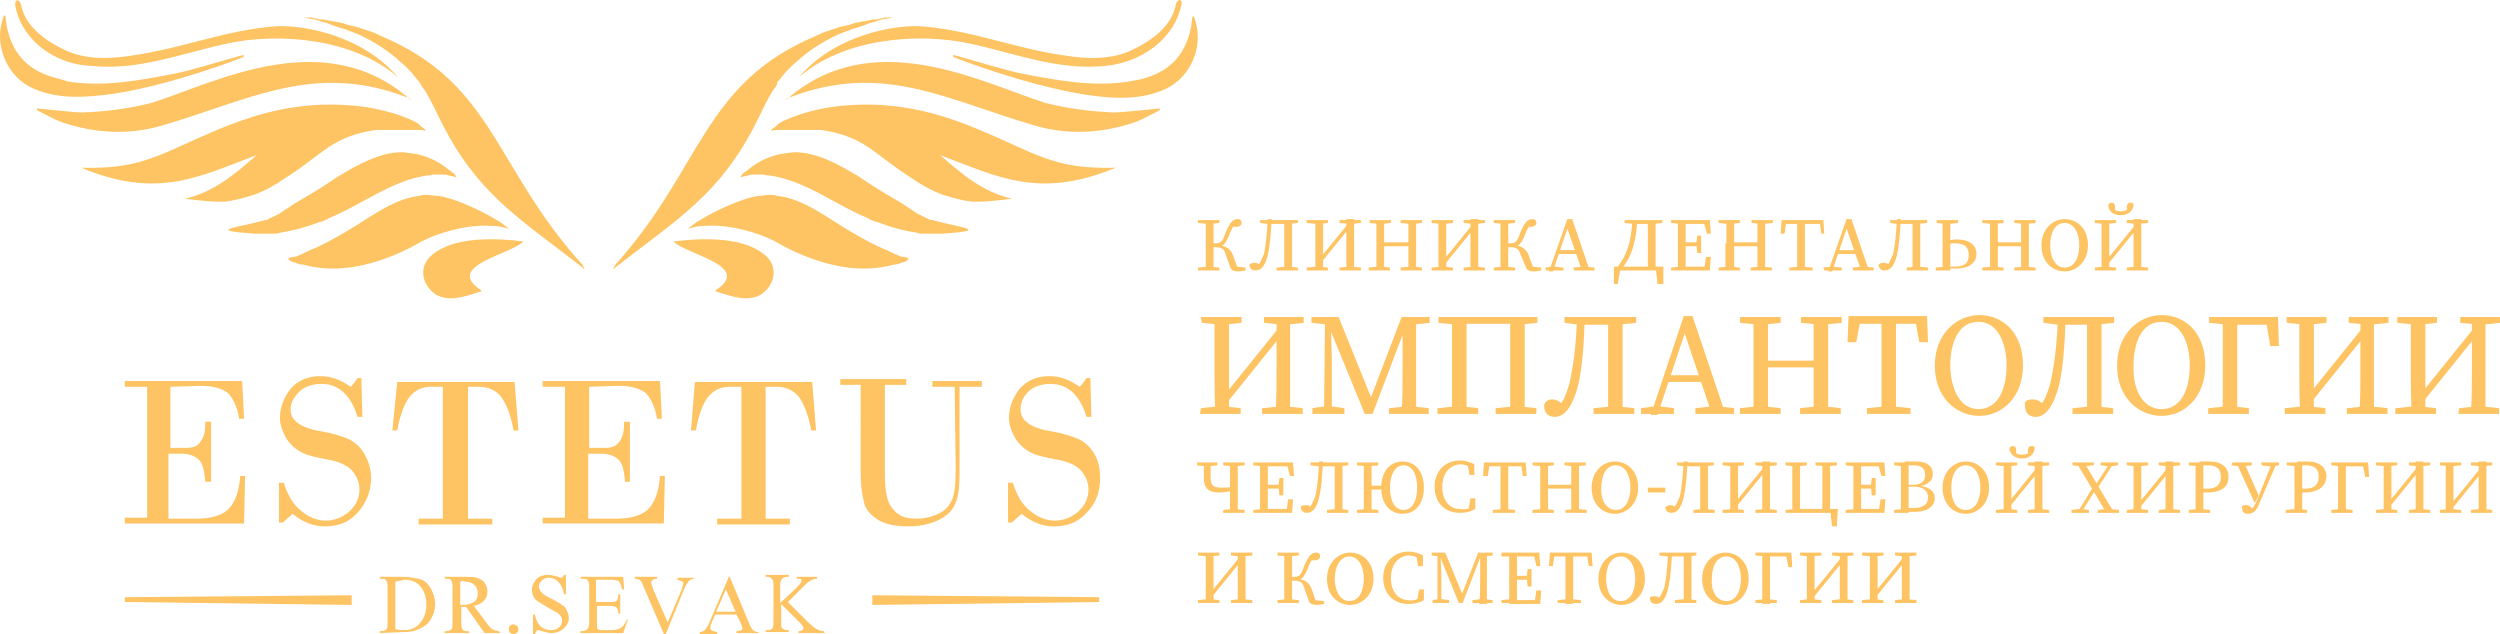 <?xml version="1.0" encoding="UTF-8"?> <svg xmlns="http://www.w3.org/2000/svg" xmlns:xlink="http://www.w3.org/1999/xlink" xmlns:xodm="http://www.corel.com/coreldraw/odm/2003" xml:space="preserve" width="100mm" height="25.361mm" version="1.1" style="shape-rendering:geometricPrecision; text-rendering:geometricPrecision; image-rendering:optimizeQuality; fill-rule:evenodd; clip-rule:evenodd" viewBox="0 0 6913.67 1753.38"> <defs> <style type="text/css"> .fil1 {fill:#FEC464} .fil0 {fill:#FEC464;fill-rule:nonzero} </style> </defs> <g id="Слой_x0020_1">  <g id="Слой_3"> <path id="path14_1_" class="fil0" d="M3015.51 1050.95l2.68 101.88 -13.41 0c-18.76,-61.66 -53.62,-91.16 -99.2,-91.16 -26.81,0 -48.26,8.05 -61.66,21.45 -16.09,16.09 -21.45,32.17 -21.45,48.26 0,16.1 5.37,26.81 18.77,37.53 13.41,10.72 34.85,18.76 67.03,24.13 32.17,5.36 56.3,13.41 75.06,21.45 16.1,8.05 32.18,21.45 42.89,40.22 10.72,18.77 16.1,40.22 16.1,67.03 0,37.53 -10.72,69.7 -37.53,96.51 -24.13,26.81 -53.62,37.53 -91.16,37.53 -29.49,0 -58.98,-10.72 -88.47,-34.85l-26.81 24.12 -10.72 0 0 -109.92 13.41 0c10.72,34.86 26.81,61.66 48.26,77.75 18.76,16.09 42.89,26.81 67.03,26.81 24.14,0 45.57,-8.05 64.35,-24.13 18.76,-16.09 29.49,-37.53 29.49,-61.66 0,-21.45 -8.05,-37.53 -21.45,-53.62 -13.41,-13.41 -34.86,-24.13 -67.03,-29.49 -29.49,-5.36 -53.62,-10.72 -69.7,-18.76 -16.08,-8.05 -29.49,-18.77 -42.89,-37.53 -10.72,-18.76 -18.77,-37.53 -18.77,-58.99 0,-29.49 10.72,-56.3 29.49,-80.43 21.45,-24.12 48.26,-34.85 83.12,-34.85 29.48,0 56.3,10.72 83.11,29.49 8.04,-8.05 13.41,-16.1 18.76,-24.13l10.72 0 0 5.36zm-375.34 18.77l-61.67 0 0 -16.1 136.74 0.01 0 16.09 -61.66 -0.01 0 238.6c0,34.86 -2.68,58.99 -8.04,75.07 -5.37,16.09 -13.41,29.48 -26.82,40.22 -13.41,10.73 -29.49,18.76 -48.26,24.12 -18.77,5.37 -37.53,8.05 -56.3,8.05 -42.89,0 -72.39,-8.05 -91.16,-21.45 -18.76,-13.41 -32.18,-29.49 -34.86,-50.93 -5.36,-18.77 -8.05,-45.58 -8.05,-80.44l0.01 -238.6 -56.3 0 0 -16.09 182.3 0 0 16.09 -58.97 0 0 230.56c0,32.17 0,56.3 5.36,75.06 2.69,18.77 10.72,32.18 24.13,45.58 13.41,13.41 32.17,18.76 58.98,18.76 21.45,0 42.89,-5.36 58.99,-13.41 18.76,-8.05 29.49,-21.45 37.53,-37.53 8.04,-16.1 10.72,-45.58 10.72,-88.47l-2.68 -225.2zm-718.51 -13.41l324.4 0 10.72 134.05 -13.41 0c-8.05,-45.57 -21.45,-75.06 -34.86,-93.83 -13.41,-16.1 -34.86,-26.81 -58.99,-26.81l-32.16 0 0 364.61 67.01 0 0 16.1 -201.06 0 0 -16.1 67.01 0 0 -364.61 -32.17 0c-24.13,0 -42.89,8.04 -58.98,26.81 -13.41,16.09 -26.81,48.26 -34.86,93.83l-13.4 0 10.72 -134.05zm-292.22 13.41l0 168.9 34.84 0c13.41,0 21.45,0 29.49,-2.68 8.03,-2.69 16.09,-8.05 21.45,-18.77 8.04,-10.72 10.72,-26.81 10.72,-50.93l16.1 0 0 166.22 -13.41 0c-2.69,-32.18 -8.05,-53.62 -18.77,-61.66 -10.72,-10.72 -26.81,-16.09 -48.26,-16.09l-34.85 0 0 179.62 77.75 0c42.89,0 75.06,-10.72 91.16,-29.49 16.09,-18.76 26.81,-48.26 29.49,-88.47l13.41 0 -2.69 131.37 -335.11 -0.01 0 -16.09 61.66 0.01 0 -361.93 -61.66 0 0 -16.1 324.4 0.01 5.36 104.56 -13.39 -0.01c-5.37,-32.17 -16.1,-53.62 -29.49,-69.7 -16.1,-13.41 -40.22,-21.45 -77.75,-21.45l-80.43 2.69 0 0zm-530.85 -13.41l324.4 0 10.72 134.05 -13.41 0c-8.05,-45.57 -21.45,-75.06 -34.86,-93.83 -13.41,-16.1 -34.86,-26.81 -58.98,-26.81l-32.16 0 0 364.61 67.02 0 0 16.1 -203.75 0 0 -16.1 67.03 0 0 -364.61 -32.18 0c-24.12,0 -42.89,8.04 -58.98,26.81 -13.41,16.09 -26.81,48.26 -34.86,93.83l-13.41 0 13.41 -134.05zm-99.19 -5.36l2.69 101.88 -13.42 0c-18.76,-61.66 -53.62,-91.16 -99.2,-91.16 -26.81,0 -48.26,8.05 -61.66,21.45 -16.09,16.09 -24.12,32.17 -24.12,48.26 0,16.1 5.36,26.81 18.76,37.53 13.41,10.72 34.86,18.76 67.03,24.13 32.17,5.36 56.3,13.41 75.06,21.45 16.1,8.05 32.18,21.45 42.89,40.22 10.72,18.77 18.77,40.22 18.77,67.03 0,37.53 -13.41,69.7 -37.53,96.51 -24.13,26.81 -53.62,37.53 -91.16,37.53 -29.49,0 -58.98,-10.72 -88.47,-34.85l-26.81 24.12 -10.72 0 0 -109.92 13.41 0c10.72,34.86 26.81,61.66 48.26,77.75 18.76,16.09 42.89,26.81 67.03,26.81 24.14,0 45.58,-8.05 64.35,-24.13 18.76,-16.09 29.49,-37.53 29.49,-61.66 0,-21.45 -8.05,-37.53 -21.45,-53.62 -13.41,-13.41 -34.86,-24.13 -67.03,-29.49 -29.49,-5.36 -53.62,-10.72 -69.7,-18.76 -16.09,-8.05 -29.49,-18.77 -42.89,-37.53 -10.72,-18.76 -18.76,-37.53 -18.76,-58.99 0,-29.49 10.72,-56.3 29.49,-80.43 21.45,-24.12 48.26,-34.85 83.11,-34.85 29.49,0 56.3,10.72 83.11,29.49 8.05,-8.05 13.41,-16.1 18.76,-24.13l10.73 0 0 5.36zm-528.16 18.77l0 168.9 34.85 0c13.41,0 21.45,0 29.49,-2.68 8.04,-2.69 16.09,-8.05 21.45,-18.77 8.05,-10.72 10.72,-26.81 10.72,-50.93l16.09 0 0 166.22 -16.08 0c-2.68,-32.18 -8.04,-53.62 -18.76,-61.66 -10.72,-10.72 -26.81,-16.09 -48.26,-16.09l-34.84 0 0 179.62 77.74 0c42.89,0 75.07,-10.72 91.16,-29.49 16.09,-18.76 26.81,-48.26 29.49,-88.47l13.42 0 -2.69 131.37 -329.76 -0.01 0 -16.09 61.67 0.01 0 -361.93 -61.67 0 0 -16.1 324.4 0.01 5.36 104.56 -13.41 -0.01c-5.36,-32.17 -16.09,-53.62 -29.49,-69.7 -16.09,-13.41 -40.22,-21.45 -77.75,-21.45l-83.11 2.69 0 0z"></path> <path id="path16_1_" class="fil0" d="M2280.91 1750.69l-72.38 0 0 -5.37c8.05,0 13.41,-2.68 13.41,-8.04 0,-2.69 -2.68,-8.05 -8.04,-13.41l-53.62 -53.63 0 48.26c0,10.72 0,16.1 2.68,18.77 2.68,2.68 8.05,5.36 13.41,5.36l5.36 0 0 5.36 -64.34 0.01 0 -5.37 5.36 -0.01c8.05,0 10.72,-2.68 13.41,-5.36 2.68,-2.69 2.68,-8.05 2.68,-18.77l0 -99.2c0,-8.05 0,-13.41 -2.68,-16.1 0,-2.68 -2.68,-2.68 -5.36,-5.36 -2.69,-2.68 -5.37,-2.68 -8.05,-2.68l-5.36 0.01 0 -5.36 64.34 0 0 5.36 -5.36 0c-5.36,0 -10.72,2.68 -13.41,5.36 -2.68,2.69 -5.36,8.05 -5.36,18.77l0 48.26c26.81,-24.13 42.89,-40.22 48.26,-45.58 8.05,-8.05 10.72,-13.41 10.72,-16.09 0,-5.37 -2.68,-5.37 -10.72,-5.37l-2.68 0 0 -5.36 56.3 0 0 5.37c-5.36,0 -10.72,2.68 -13.41,2.68 -5.36,2.69 -8.05,5.37 -13.41,8.05 -2.68,2.68 -13.41,13.41 -29.49,29.49l-24.13 24.13 56.3 56.3c16.1,16.09 29.49,24.12 42.89,24.12l2.68 5.37 0 0zm-246.65 -58.99l-26.81 -61.66 -26.81 61.66 53.62 0zm61.66 58.99l-58.99 0 0 -5.37c10.72,0 16.1,-2.68 16.1,-8.04 0,-2.69 -2.69,-8.05 -5.37,-16.1l-10.72 -21.45 -58.99 0.01 -10.72 24.13c-2.69,5.36 -2.69,10.72 -2.69,13.41 0,5.36 5.37,8.04 18.77,10.72l0 5.37 -48.26 0.01 0 -5.36c5.36,0 10.72,-2.69 13.41,-5.37 2.68,-2.68 8.05,-8.04 13.41,-21.45l53.62 -126 2.68 -0.01 53.62 128.69c2.69,8.04 8.05,16.09 10.72,18.76 2.68,2.68 8.04,5.36 16.09,5.36l-2.68 2.69 0 0zm-176.94 -150.13c-10.72,0 -16.09,8.05 -24.13,21.45l-53.62 131.37 -5.36 -0.01 -56.3 -131.37c-2.69,-8.05 -5.36,-13.41 -8.05,-16.09 -2.68,-2.69 -8.05,-5.37 -16.09,-5.37l0 -5.36 61.67 0 0 5.37c-10.72,0 -16.1,5.36 -16.1,10.72 0,2.68 2.69,10.72 5.36,18.76l40.22 91.16 37.53 -88.47c2.69,-8.04 5.37,-16.09 5.37,-18.76 0,-2.68 0,-5.36 -2.69,-5.36 -2.68,-2.69 -5.36,-2.69 -13.41,-5.37l0 -5.36 48.26 -0.01c-2.68,0 -2.68,2.69 -2.68,2.69zm-182.31 112.6l-13.41 37.53 -117.96 0 0 -5.37 5.37 0c5.37,0 10.72,-2.68 13.41,-5.36 2.69,-2.68 5.37,-8.05 5.37,-18.76l0 -99.2c0,-10.72 -2.69,-16.09 -5.37,-18.76 -2.68,-2.68 -8.04,-2.68 -13.41,-2.68l-5.37 0 0 -5.36 117.96 -0.01 2.69 34.86 -5.37 0c-2.68,-10.72 -5.36,-16.1 -8.04,-21.45 -2.69,-2.68 -10.72,-5.36 -21.45,-5.36l-42.89 0 0 61.66 37.53 0.01c8.04,0 13.41,0 18.76,-2.69 2.68,-2.68 5.36,-8.04 5.36,-18.76l5.37 0 0 53.62 -5.37 -0.01c0,-10.72 -2.68,-16.1 -8.04,-18.77 -5.37,-2.68 -10.72,-2.68 -16.1,-2.68l-34.84 0.01 0 50.94c0,8.05 0,10.72 2.68,13.41 2.69,2.68 5.37,2.68 10.72,2.68l26.81 -0.01c10.72,0 18.76,-2.68 24.13,-5.36 5.36,-2.69 13.41,-10.72 18.76,-24.13 0,0 2.68,0 2.68,0zm-257.38 40.22l-5.36 0 0 -53.62 5.36 0c5.37,29.49 21.45,42.89 45.58,42.89 8.05,0 16.09,-2.68 21.45,-8.05 5.36,-5.36 8.04,-10.72 8.04,-18.76 0,-8.05 -5.36,-16.1 -13.41,-21.45 -21.45,-10.72 -37.53,-21.45 -50.93,-29.49 -13.41,-8.03 -18.78,-18.76 -18.78,-34.84 0,-10.72 5.36,-21.45 13.41,-29.49 8.04,-8.03 18.76,-10.72 32.17,-10.72 8.05,0 16.1,2.69 26.81,5.37 5.36,2.68 8.05,2.68 8.05,2.68 2.68,0 5.36,-2.68 8.05,-8.05l5.36 -0.01 0 53.62 -5.36 0c-2.69,-16.1 -8.05,-26.81 -16.1,-34.86 -8.05,-8.05 -16.09,-10.72 -26.81,-10.72 -8.05,0 -13.41,2.69 -18.76,8.05 -5.37,5.37 -8.05,10.72 -8.05,16.1 0,5.36 2.68,8.04 5.36,13.41 2.69,5.36 13.41,13.41 32.18,21.45 10.72,5.37 18.76,10.72 26.81,16.1 5.36,2.68 10.72,8.05 13.41,16.09 2.68,5.37 5.36,13.41 5.36,18.77 0,13.41 -5.36,21.45 -13.41,29.49 -8.05,8.03 -21.45,13.41 -34.86,13.41 -8.04,0 -16.09,-2.69 -26.81,-5.37 -5.36,-2.68 -10.72,-2.68 -13.41,-2.68 0.01,2.66 -2.66,5.35 -5.35,10.71zm-45.57 -13.41c0,8.05 -5.36,13.41 -13.41,13.41 -8.05,0 -13.41,-5.36 -13.41,-13.41 0,-8.05 5.36,-13.41 13.41,-13.41 8.05,2.68 13.41,5.36 13.41,13.41zm-160.86 -131.37l0 64.35 5.36 0c13.41,0 24.13,-2.69 32.18,-8.05 8.05,-5.36 10.72,-13.41 10.72,-24.13 0,-10.72 -2.69,-18.76 -10.72,-24.12 -5.36,-5.36 -13.41,-8.05 -24.13,-8.05 -2.68,-2.68 -8.05,-2.68 -13.41,0zm109.92 142.1l-42.89 0 -50.93 -72.39c-2.69,0 -8.05,0 -8.05,0 0,0 -2.69,0 -5.36,0l0 45.58c0,10.72 2.68,16.09 5.36,18.76 2.68,2.68 5.36,2.68 10.72,2.68l5.36 0 0 5.37 -67.02 0 0 -5.37 5.36 0c5.37,0 10.72,-2.68 13.41,-5.36 2.68,-2.68 2.68,-8.05 2.68,-18.76l0 -99.2c0,-10.72 -2.68,-16.09 -5.36,-18.76 -2.69,-2.68 -8.05,-2.68 -10.74,-2.68l-5.36 0 0 -5.36 56.3 -0.01c13.41,0 24.13,0 32.18,2.68 8.04,2.69 16.09,5.37 21.45,13.41 5.37,8.04 8.05,16.09 8.05,24.12 0,21.45 -13.41,34.86 -37.53,40.22l32.18 42.89c8.04,10.72 13.41,18.77 18.76,21.45 5.36,2.68 10.72,5.36 18.76,5.36l2.68 5.37 0 0zm-289.54 -142.1l0 131.37c10.72,2.68 18.76,2.68 24.13,2.68 21.45,0 34.85,-8.04 45.57,-21.45 10.72,-13.41 16.09,-29.49 16.09,-48.26 0,-21.45 -5.36,-37.53 -16.09,-50.94 -10.72,-13.41 -26.81,-18.76 -45.57,-18.76 -5.37,2.68 -13.41,2.68 -24.13,5.36zm-42.89 142.1l0 -5.37 5.36 0c5.37,0 10.72,-2.68 13.41,-5.36 2.69,-2.68 2.69,-8.05 2.69,-18.76l0 -99.2c0,-10.72 -2.69,-16.09 -5.37,-18.76 -2.68,-2.68 -8.05,-2.68 -10.73,-2.68l-5.36 0 0 -5.36 61.66 -0.01c18.77,0 32.18,2.68 45.58,5.36 13.41,2.69 24.12,10.72 32.17,24.13 8.05,13.41 13.41,29.5 13.41,45.59 0,13.41 -2.68,26.81 -10.72,40.22 -5.36,10.72 -16.09,21.45 -29.49,26.81 -13.41,8.05 -29.48,10.72 -48.26,10.72l-64.35 2.68 0 0z"></path> <path id="path18_1_" class="fil1" d="M2187.08 268.11c254.69,-96.52 431.63,8.04 670.25,77.74 88.47,26.81 176.95,24.13 265.42,-2.68 29.49,-8.05 56.3,-24.13 83.11,-37.53 2.68,-2.68 2.68,-8.04 -2.69,-5.36 -32.17,2.68 -96.51,10.72 -123.33,10.72 -64.34,-2.69 -128.68,-10.72 -190.35,-26.81 -176.95,-56.3 -479.89,-219.85 -718.5,-5.37 5.36,-8.04 10.72,-10.72 16.08,-10.72zm450.4 -109.93c-2.69,-2.68 -2.69,-8.04 2.68,-5.36 32.18,8.05 152.81,45.58 187.67,50.94 96.51,18.76 198.39,37.53 294.91,21.45 16.09,-2.69 32.17,-5.37 48.26,-10.72 69.7,-21.45 109.92,-69.7 123.33,-142.1 0,-8.04 2.68,-16.09 2.68,-24.12 0,-2.69 5.36,-5.37 5.36,0 29.49,75.06 -8.04,166.22 -80.43,198.39 -53.62,24.13 -109.92,26.81 -168.9,21.45 -152.83,-13.41 -361.94,-88.49 -415.56,-109.93zm-1498.68 174.27c-77.74,-34.85 -166.22,-45.57 -249.33,-42.89 -144.78,5.37 -257.38,53.62 -386.06,112.61 -104.56,48.26 -160.86,64.35 -278.83,61.66 211.8,88.47 327.08,24.13 485.26,-34.86 -61.66,53.63 -117.97,101.88 -198.39,120.64 0,0 61.66,8.05 88.47,8.05 8.04,0 13.41,0 21.45,0 26.82,-2.68 53.63,-10.72 80.44,-18.76 29.49,-10.72 58.98,-26.81 85.79,-45.58 109.92,-69.7 128.69,-115.28 252.02,-134.05 5.36,0 10.72,0 13.41,0l2.66 -0.01 0 0c5.37,0 10.72,0 16.1,0 5.36,0 10.72,0 18.76,0 5.36,0 13.41,0 18.76,0 8.05,0 13.41,0 21.45,0 8.05,0 16.1,0 24.13,0 8.04,0 13.41,0 21.45,2.68 0,0 0,0 0,-2.68 -2.69,-2.68 -5.37,-5.36 -13.41,-10.72 -5.37,-8.04 -13.41,-10.72 -24.14,-16.08zm1032.19 0c77.74,-34.85 166.22,-45.57 249.33,-42.89 144.78,5.37 257.38,53.62 386.06,112.61 104.56,48.26 160.86,64.35 278.83,61.66 -211.79,88.47 -327.08,24.13 -485.26,-34.86 61.66,53.63 117.97,101.88 198.39,120.64 0,0 -61.66,8.05 -88.47,8.05 -8.04,0 -13.41,0 -21.45,0 -26.82,-2.68 -53.63,-10.72 -80.44,-18.76 -29.49,-10.72 -58.98,-26.81 -85.79,-45.58 -109.92,-69.7 -128.69,-115.28 -252.02,-134.05 -5.36,0 -10.72,0 -13.41,0l-2.66 -0.01 0 0c-5.37,0 -10.72,0 -16.1,0 -5.37,0 -10.72,0 -18.76,0 -5.36,0 -13.41,0 -18.76,0 -8.05,0 -13.41,0 -21.45,0 -8.05,0 -16.1,0 -24.13,0 -8.03,0 -13.41,0 -21.45,2.68 0,0 0,0 0,-2.68 2.68,-2.68 5.36,-5.36 13.41,-10.72 5.36,-8.04 13.41,-10.72 24.14,-16.08l0 0zm321.71 394.1c-5.36,2.68 -13.41,5.36 -21.45,5.36 -48.26,13.41 -96.51,13.41 -144.78,5.37 -58.99,-10.72 -115.29,-32.18 -168.91,-61.66 -42.89,-26.81 -134.05,-56.3 -206.44,-50.93 -16.1,0 -32.17,2.68 -48.26,8.04 0,0 0,0 2.69,-2.68 2.68,-2.68 10.72,-8.05 21.45,-16.09 8.05,-5.37 18.77,-10.72 32.18,-18.77 29.49,-16.09 96.51,-48.26 139.41,-53.62 10.72,0 18.76,-2.68 29.49,-2.68 8.04,0 13.41,0 21.45,2.68 75.07,8.05 142.1,64.35 203.75,99.2 32.18,18.76 64.35,37.53 99.2,50.93 2.68,2.69 8.05,2.69 10.72,5.37 5.37,2.68 8.05,2.68 10.72,5.36 5.36,2.68 8.05,2.68 13.41,5.36 5.36,2.68 8.05,2.69 13.41,2.69 2.69,0 5.36,2.68 10.72,2.68 2.7,5.37 -5.35,10.73 -18.75,13.41l0 0zm115.29 -80.43c-5.36,0 -13.41,0 -21.45,0 -5.36,0 -10.72,0 -18.76,0 -5.37,0 -10.72,0 -16.1,0 -5.37,0 -10.72,0 -16.09,-2.68 -37.53,-5.36 -75.06,-16.09 -109.92,-29.49 -2.69,0 -8.05,-2.68 -10.72,-2.68 -2.68,-2.69 -8.05,-2.69 -10.72,-5.37 -2.68,-2.68 -5.37,-2.68 -10.72,-5.36 -88.47,-37.53 -168.91,-101.87 -265.42,-115.29 -5.36,0 -10.72,0 -16.09,-2.68 -8.05,0 -13.41,0 -18.77,0 -10.72,0 -18.76,0 -24.12,2.68 -10.72,2.69 -16.1,2.69 -21.45,5.37 0,0 0,-2.69 2.68,-5.37 2.69,-5.36 10.72,-10.72 18.77,-16.09 21.45,-18.76 58.98,-40.22 104.56,-45.57 8.04,0 16.09,-2.69 24.12,-2.69 61.66,0 123.33,34.86 176.96,67.03l8.04 5.37 8.05 5.36 8.05 5.36c32.17,21.45 64.34,40.22 96.51,58.99 2.68,2.68 5.36,2.68 8.04,5.36 2.69,2.68 5.37,2.68 8.05,5.36 2.69,2.69 5.37,2.69 8.05,5.37 2.68,2.68 5.36,2.68 8.05,5.36 2.68,2.68 5.36,2.68 8.04,5.36 2.69,2.69 5.37,2.69 10.72,5.37 2.68,2.68 5.36,2.68 10.72,5.36 2.68,2.68 8.04,2.68 10.72,5.36 2.68,2.68 8.05,2.69 10.72,2.69 2.68,0 8.05,2.68 10.72,2.68 2.68,0 8.05,2.69 10.72,2.69 2.68,0 8.05,2.68 10.72,2.68 69.7,16.09 109.92,21.45 -2.68,29.49l0 0zm-351.21 -546.92c10.72,-5.36 21.45,-10.72 32.17,-13.41 8.05,-2.68 16.09,-5.36 24.13,-8.05 8.03,-2.68 13.41,-5.36 21.45,-5.36 5.37,-2.68 13.41,-2.68 18.77,-5.36 5.36,-2.69 10.72,-2.69 18.76,-5.37 5.36,0 10.72,-2.68 16.1,-2.68 5.37,0 10.72,-2.68 16.09,-2.68 8.05,-2.69 13.41,-2.69 16.09,-2.69 5.37,0 10.72,0 13.41,-2.68 5.37,0 8.05,0 13.41,-2.69 5.37,0 8.05,0 13.41,0 5.37,0 8.05,0 13.41,0l2.66 0.02 0 0c0,0 0,0 -2.68,0 -2.69,0 -8.05,0 -16.1,2.69 -5.36,0 -10.72,2.68 -16.09,2.68 -5.37,0 -10.72,2.68 -18.77,5.36 -5.36,2.69 -13.41,2.69 -18.76,5.37 -8.05,2.68 -13.41,5.36 -21.45,8.04 -8.04,2.69 -16.09,5.37 -26.81,8.05 -10.72,5.36 -21.45,8.05 -34.86,13.41 -34.85,16.1 -72.39,37.53 -107.23,67.03 -8.05,8.05 -16.1,13.41 -24.13,21.45 -5.36,5.36 -10.72,10.72 -16.09,16.09 -5.37,5.37 -8.05,10.72 -13.41,16.1 -2.69,5.36 -8.05,8.05 -10.72,13.41 0,5.36 -2.68,10.72 -5.36,13.41 -2.68,2.68 -5.37,8.05 -8.05,10.72 -16.09,26.81 -29.49,56.3 -42.89,83.11 -99.2,198.39 -211.8,265.42 -388.75,402.15 -2.68,2.68 -5.36,5.36 -8.05,8.04l0.02 -2.72c2.69,-2.68 2.69,-8.04 5.37,-10.72 241.29,-268.11 241.29,-501.36 554.97,-632.72zm994.65 -85.79c-10.73,58.98 -67.03,99.2 -117.97,123.33 -58.98,29.49 -128.68,26.81 -193.03,16.09 -134.05,-18.76 -262.73,-72.39 -399.46,-80.43 -64.35,-2.68 -230.56,21.45 -332.44,142.09 120.64,-107.23 327.08,-126 474.53,-93.83 123.33,26.81 243.97,75.06 372.66,61.66 96.51,-8.05 193.03,-72.39 211.79,-171.58 2.69,-13.41 -10.72,-16.1 -16.08,2.68zm-2434.34 713.14c5.36,2.68 13.41,5.36 21.45,5.36 48.26,13.41 96.52,13.41 144.78,5.37 58.99,-10.72 115.29,-32.18 168.91,-61.66 42.89,-26.81 134.05,-56.3 206.44,-50.93 16.1,0 32.17,2.68 48.26,8.04 0,0 0,0 -2.68,-2.68 -2.69,-2.68 -10.72,-8.05 -21.45,-16.09 -8.05,-5.37 -18.77,-10.72 -32.18,-18.77 -29.49,-16.09 -96.51,-48.26 -139.41,-53.62 -10.72,0 -18.76,-2.68 -29.49,-2.68 -8.04,0 -13.41,0 -21.45,2.68 -75.07,8.05 -142.1,64.35 -203.75,99.2 -32.18,18.76 -64.35,37.53 -99.2,50.93 -2.68,2.69 -8.05,2.69 -10.72,5.37 -5.37,2.68 -8.05,2.68 -10.72,5.36 -5.36,2.68 -8.05,2.68 -13.41,5.36 -5.36,2.68 -8.05,2.69 -13.41,2.69 -2.69,0 -5.36,2.68 -10.72,2.68 -2.7,5.37 5.34,10.73 18.75,13.41zm-115.29 -80.43c5.37,0 13.41,0 21.45,0 5.36,0 10.72,0 18.76,0 5.37,0 10.72,0 16.1,0 5.37,0 10.72,0 16.09,-2.68 37.53,-5.36 75.06,-16.09 109.92,-29.49 2.69,0 8.05,-2.68 10.72,-2.68 2.68,-2.69 5.36,-2.69 10.72,-5.37 2.68,-2.68 5.36,-2.68 10.72,-5.36 88.47,-37.53 168.91,-101.87 265.42,-115.29 5.36,0 10.72,0 16.09,-2.68 8.05,0 13.41,0 18.77,0 10.72,0 18.76,0 24.12,2.68 10.72,2.69 16.1,2.69 21.45,5.37 0,0 0,-2.69 -2.68,-5.37 -2.69,-5.36 -10.72,-10.72 -18.77,-16.09 -21.45,-18.76 -58.98,-40.22 -104.56,-45.57 -8.04,0 -16.09,-2.69 -24.12,-2.69 -61.66,0 -123.33,34.86 -176.95,67.03l-8.05 5.37 -8.05 5.36 -8.05 5.36c-32.17,21.45 -64.34,40.22 -96.51,58.99 -2.68,2.68 -5.36,2.68 -8.04,5.36 -2.69,2.68 -5.37,2.68 -8.05,5.36 -2.69,2.69 -5.36,2.69 -8.05,5.37 -2.68,2.68 -5.36,2.68 -8.05,5.36 -2.68,2.68 -5.36,2.68 -8.04,5.36 -2.69,2.69 -5.37,2.69 -10.72,5.37 -2.68,2.68 -5.36,2.68 -10.72,5.36 -2.68,2.68 -8.04,2.68 -10.72,5.36 -2.68,2.68 -5.37,2.71 -8.03,2.71 -2.68,0 -8.05,2.68 -10.72,2.68 -2.68,0 -8.05,2.68 -10.72,2.68 -2.68,0 -8.04,2.69 -10.72,2.69 -72.4,16.07 -112.62,21.43 -0.01,29.47l0 0zm351.21 -546.92c-10.72,-5.36 -21.45,-10.72 -32.17,-13.41 -8.05,-2.68 -16.1,-5.36 -24.13,-8.05 -8.05,-2.68 -13.41,-5.36 -21.45,-5.36 -5.36,-2.68 -13.41,-2.68 -18.76,-5.36 -5.37,-2.69 -10.72,-2.69 -18.77,-5.37 -5.36,0 -10.72,-2.68 -16.09,-2.68 -5.36,0 -10.72,-2.68 -16.09,-2.68 -8.05,-2.69 -13.41,-2.69 -16.1,-2.69 -5.36,0 -10.72,0 -13.41,-2.68 -5.36,0 -8.05,0 -13.41,-2.69 -5.36,0 -8.05,0 -13.41,0 -5.36,0 -8.05,0 -13.41,0l-2.66 0.02 0 0c0,0 0,0 2.68,0 2.68,0 8.05,0 16.09,2.69 5.37,0 10.72,2.68 16.1,2.68 5.37,0 10.72,2.68 18.76,5.36 5.36,2.69 13.41,2.69 18.77,5.37 8.04,2.68 13.41,5.36 21.45,8.04 8.05,2.69 16.1,5.37 26.81,8.05 10.72,5.36 21.45,8.05 34.86,13.41 34.86,16.1 72.39,37.53 107.24,67.03 8.05,8.05 16.09,13.41 24.12,21.45 5.37,5.36 10.72,10.72 16.1,16.09 5.36,5.37 8.05,10.72 13.41,16.1 2.68,5.36 8.05,8.05 10.72,13.41 2.68,5.36 5.36,8.05 8.04,13.41 2.69,2.68 5.37,8.05 8.05,10.72 16.09,26.81 29.49,56.3 42.89,83.11 99.2,198.39 211.8,265.42 388.75,402.15 2.68,2.68 5.36,5.36 8.05,8.04l-0.02 -2.72c-2.69,-2.68 -2.69,-8.04 -5.37,-10.72 -243.97,-268.11 -243.97,-501.36 -557.65,-632.72zm69.7 168.91c-254.69,-96.52 -431.64,8.04 -670.25,77.74 -88.47,26.81 -176.95,24.13 -265.42,-2.68 -29.49,-8.05 -56.29,-24.13 -83.1,-37.53 -2.68,-2.68 -2.68,-8.04 2.69,-5.36 32.17,2.68 96.51,10.72 123.33,10.72 64.34,-2.69 128.68,-10.72 190.35,-26.81 176.95,-56.3 479.89,-219.85 718.5,-5.37 -5.36,-8.04 -10.72,-10.72 -16.09,-10.72zm-450.4 -109.93c2.68,-2.68 2.68,-8.04 -2.69,-5.36 -32.17,8.05 -152.81,45.58 -187.67,50.94 -96.51,18.76 -198.39,37.53 -294.9,21.45 -13.4,-5.37 -29.49,-8.06 -45.57,-13.42 -69.7,-21.44 -109.92,-69.7 -123.33,-142.09 0,-8.05 -2.69,-16.1 -2.69,-24.13 0,-2.68 -5.36,-5.36 -5.36,0 -29.49,75.06 8.05,166.22 80.43,198.39 53.62,24.13 109.92,26.82 168.91,21.45 150.12,-10.72 359.25,-85.79 412.86,-107.24zm-613.94 -144.77c10.72,58.98 67.01,99.2 117.97,123.33 58.98,29.49 128.68,26.81 193.03,16.09 134.05,-18.76 262.73,-72.39 399.46,-80.43 64.35,-2.68 230.56,21.45 332.44,142.09 -120.64,-107.23 -327.08,-126 -474.53,-93.83 -123.33,26.81 -243.97,75.06 -372.66,61.66 -96.52,-2.68 -193.04,-67.03 -211.81,-166.22 -2.68,-18.76 10.73,-21.45 16.1,-2.68zm1139.42 689.01c64.35,-50.93 182.31,-42.89 249.33,-34.85 -29.49,34.85 -219.84,67.03 -117.97,134.04 2.69,2.69 2.69,5.37 -2.68,5.37 -48.26,16.09 -85.8,26.81 -120.64,8.04 -40.21,-26.8 -50.94,-80.42 -8.03,-112.6zm914.22 0c-64.35,-50.93 -182.31,-42.89 -249.33,-34.85 29.49,34.85 219.84,67.03 117.97,134.04 -2.69,2.69 -2.69,5.37 2.68,5.37 48.26,16.09 85.8,26.81 120.64,8.04 40.21,-26.8 50.93,-80.42 8.03,-112.6l0 0z"></path> <polygon id="path20_1_" class="fil1" points="3039.64,1651.5 2412.28,1646.13 2412.28,1672.94 3039.64,1664.9 3039.64,1651.5 "></polygon> <polygon id="path22_1_" class="fil1" points="345.24,1651.5 972.59,1646.13 972.59,1672.94 345.24,1664.9 345.24,1651.5 "></polygon> </g> <g id="_2309815782176"> <g> <path class="fil0" d="M3313.1 608.59l58.98 0 0 8.04 -26.81 2.69 -5.36 -0.01 -26.81 -2.68 0 -8.03zm0 131.36l26.81 -2.68 5.36 0.01 26.81 2.69 0 8.04 -58.98 -0.01 0 -8.05zm21.45 -56.3l0 -10.72c0,-21.45 0,-42.89 0,-64.34l21.45 0c0,21.45 0,42.89 0,67.03l0 5.36c0,24.13 0,45.58 0,67.03l-21.45 -0.01c0,-21.45 0,-42.89 0,-64.35zm53.62 16.08c-2.68,-10.72 -10.72,-16.09 -26.81,-16.09l-18.76 0.01 0 -10.72 16.09 0c16.09,0 21.45,-2.68 29.49,-26.81 13.41,-32.17 21.45,-40.22 34.86,-40.22 8.04,0 10.72,5.37 10.72,10.72 0,5.36 -5.36,10.72 -16.09,10.72 -5.36,0 -13.41,0 -16.09,-2.69l16.09 -8.05c-8.05,10.72 -13.41,18.77 -18.76,34.86 -10.72,24.13 -16.1,29.49 -32.18,32.18l-2.68 -5.37c24.13,0 37.53,8.05 45.57,26.81l13.41 37.53 -5.36 -5.36 26.81 2.68 0 8.05c-2.68,0 -13.41,2.68 -18.76,2.68 -13.41,0 -21.45,-2.68 -24.13,-13.41l-13.41 -37.54z"></path> <path class="fil0" d="M3468.59 726.54c8.05,0 10.72,2.68 18.77,8.05l-8.05 0c5.36,-8.05 10.72,-18.77 16.09,-32.18 5.37,-24.12 8.05,-53.62 10.72,-96.51l10.72 0c-2.68,45.58 -5.36,75.07 -10.72,99.2 -8.05,32.17 -18.76,42.89 -34.86,42.89 -8.05,0 -16.09,-5.37 -16.09,-16.1 2.7,-2.68 8.05,-5.36 13.41,-5.36zm18.77 -117.95l24.12 0 0 10.72 -5.36 0 -21.45 -2.68 0 -8.03 2.69 0zm24.12 0l48.26 0 0 10.72 -48.26 0 0 -10.72zm18.77 131.36l26.81 -2.68 5.36 0.01 26.81 2.69 0 8.04 -58.98 -0.01 0 -8.05zm21.45 -56.3l0 -10.72c0,-21.45 0,-42.89 0,-64.34l21.45 0c0,21.45 0,42.89 0,64.34l0 10.72c0,21.45 0,42.89 0,64.35l-21.45 0c0,-21.45 0,-42.89 0,-64.35zm8.05 -75.06l29.49 0 0 8.04 -26.81 2.69 -2.68 -0.01 0 -10.72z"></path> <path class="fil0" d="M3613.37 608.59l58.98 0 0 8.04 -26.81 2.69 -5.36 -0.01 -26.81 -2.68 0 -8.03zm0 131.36l26.81 -2.68 5.36 0.01 26.81 2.69 0 8.04 -58.98 -0.01 0 -8.05zm24.14 -56.3l0 -10.72c0,-21.45 0,-42.89 0,-64.34l21.44 0c0,21.45 0,42.89 0,64.34l0 75.07 -21.44 0c0,-21.45 0,-42.89 0,-64.35zm2.68 42.89l93.83 -115.28 0 16.09 -93.83 115.28 0 -16.09zm64.34 -117.95l58.99 0 0 8.04 -26.81 2.69 -5.37 -0.01 -26.81 -2.68 0 -8.03zm0 131.36l26.81 -2.68 5.37 0.01 26.81 2.69 0 8.04 -58.99 -0.01 0 -8.05zm18.77 -61.66l0 -72.39 21.45 0c0,21.45 0,42.89 0,64.35l0 10.72c0,21.45 0,42.89 0,64.34l-21.45 0c0,-18.76 0,-40.2 0,-67.01z"></path> <path class="fil0" d="M3787.63 616.62l0 -8.03 58.99 0 0 8.04 -26.81 2.69 -5.36 -0.01 -26.82 -2.68zm29.5 120.65l26.81 2.69 0 8.04 -58.98 -0.01 0 -8.05 26.81 -2.68 5.36 0.01zm-10.73 -64.35c0,-21.45 0,-42.89 0,-64.34l21.45 0c0,21.45 0,42.89 0,64.34l0 5.37c0,26.81 0,48.26 0,69.7l-21.45 0c0,-21.45 0,-42.89 0,-64.35l0 -10.72zm10.73 8.04l0 -10.72 88.47 0 0 10.72 -88.47 0zm56.3 -64.35l0 -8.03 58.98 0 0 8.04 -26.81 2.69 -5.36 -0.01 -26.81 -2.68zm32.17 120.65l26.81 2.69 0 8.04 -58.98 -0.01 0 -8.05 26.81 -2.68 5.36 0.01zm-10.72 -64.35c0,-21.45 0,-42.89 0,-64.34l21.44 0c0,21.45 0,42.89 0,64.34l0 10.72c0,21.45 0,42.89 0,64.35l-21.44 0c0,-21.45 0,-42.89 0,-69.7l0 -5.37z"></path> <path class="fil0" d="M3959.22 608.59l58.99 0 0 8.04 -26.81 2.69 -5.36 -0.01 -26.82 -2.68 0 -8.03zm0 131.36l26.82 -2.68 5.36 0.01 26.81 2.69 0 8.04 -58.99 -0.01 0 -8.05zm18.77 -56.3l0 -10.72c0,-21.45 0,-42.89 0,-64.34l21.44 0c0,21.45 0,42.89 0,64.34l0 75.07 -21.44 0c0,-21.45 0,-42.89 0,-64.35zm8.05 42.89l93.83 -115.28 0 16.09 -93.83 115.28 0 -16.09zm61.66 -117.95l58.98 0 0 8.04 -26.81 2.69 -5.36 -0.01 -26.81 -2.68 0 -8.03zm0 131.36l26.81 -2.68 5.36 0.01 26.81 2.69 0 8.04 -58.98 -0.01 0 -8.05zm18.76 -61.66l0 -72.39 21.45 0c0,21.45 0,42.89 0,64.35l0 10.72c0,21.45 0,42.89 0,64.34l-21.45 0c0,-18.76 0,-40.2 0,-67.01z"></path> <path class="fil0" d="M4130.8 608.59l58.98 0 0 8.04 -26.81 2.69 -5.36 -0.01 -26.81 -2.68 0 -8.03zm0 131.36l26.81 -2.68 5.36 0.01 26.81 2.69 0 8.04 -58.98 -0.01 0 -8.05zm18.76 -56.3l0 -10.72c0,-21.45 0,-42.89 0,-64.34l21.45 0c0,21.45 0,42.89 0,67.03l0 5.36c0,24.13 0,45.58 0,67.03l-21.45 -0.01c0,-21.45 0,-42.89 0,-64.35zm53.62 16.08c-2.68,-10.72 -10.72,-16.09 -26.81,-16.09l-18.76 0.01 0 -10.72 16.08 0c16.09,0 21.45,-2.68 29.49,-26.81 13.41,-32.17 21.45,-40.22 34.86,-40.22 8.04,0 10.72,5.37 10.72,10.72 0,5.36 -5.36,10.72 -16.09,10.72 -5.36,0 -13.41,0 -16.09,-2.69l18.76 -8.05c-8.05,10.72 -13.41,18.77 -18.76,34.86 -10.72,24.13 -16.1,29.49 -32.18,32.18l-2.68 -5.37c24.12,0 37.53,8.05 45.57,26.81l13.41 37.53 -5.36 -5.36 26.81 2.68 0 8.05c-2.68,0 -13.41,2.68 -18.76,2.68 -13.41,0 -21.45,-2.68 -24.13,-13.41l-16.07 -37.54z"></path> <path class="fil0" d="M4272.89 739.95l21.45 -2.68 5.37 0.01 24.12 2.69 0 8.04 -48.26 -0.01 -2.68 -8.05 0 0zm61.66 -134.05l13.41 0 48.26 142.1 -21.45 0 -42.89 -123.33 5.36 0 -42.89 126 -10.73 0.01 50.94 -144.78zm-24.13 85.8l56.3 0 2.69 10.72 -64.35 0 5.36 -10.72zm40.22 48.25l26.81 -2.68 5.37 0.01 26.81 2.69 0 8.04 -56.31 -0.01 -2.68 -8.05 0 0z"></path> <path class="fil0" d="M4463.24 737.27l136.74 0 0 48.26 -16.08 -0.01 -5.37 -48.26 10.72 10.72 -117.97 0.01 10.72 -10.72 -8.05 48.26 -10.72 -0.01 0 -48.25zm50.94 -128.68l13.41 0c-2.68,69.7 -21.45,109.92 -42.89,134.04l-10.72 -5.36c21.45,-26.81 37.53,-64.35 40.21,-128.68zm-18.76 0l24.14 0 0 10.72 -2.69 0 -24.12 -2.68 0 -8.03 2.68 0zm26.81 0l45.57 0 0 10.72 -45.57 0 0 -10.72zm34.85 75.06l0 -10.72c0,-21.45 0,-42.89 0,-64.34l21.45 0c0,21.45 0,42.89 0,64.34l0 10.72c0,21.45 0,42.89 0,64.35l-21.45 0c0,-21.45 0,-42.89 0,-64.35zm10.72 -75.06l29.5 0 0 8.04 -26.81 2.69 -2.69 -0.01 0 -10.72z"></path> <path class="fil0" d="M4621.42 616.62l0 -8.03 29.49 0 0 10.72 -2.68 0 -26.81 -2.68zm29.49 120.65l0 10.72 -29.49 0 0 -8.05 29.49 -2.68 0 0zm-10.72 -64.35c0,-21.45 0,-42.89 0,-64.34l21.45 0c0,21.45 0,42.89 0,64.34l0 8.05c0,24.13 0,45.58 0,67.03l-21.45 -0.01c0,-21.45 0,-42.89 0,-64.35l0 -10.72zm69.7 -64.34l10.72 10.72 -67.01 0 0 -10.72 75.06 0 2.68 37.53 -10.73 0 -10.72 -37.53zm-10.72 72.38l-48.26 0 0 -10.72 48.26 0 0 10.72zm32.17 29.49l-2.68 37.53 -77.75 0 0 -10.72 72.39 0 -10.72 10.72 5.36 -37.53 13.41 0zm-40.22 -37.53l2.69 -21.45 10.72 0 0 48.26 -10.73 -0.01 -2.68 -24.13 0.01 -2.68z"></path> <path class="fil0" d="M4752.79 616.62l0 -8.03 58.98 0 0 8.04 -26.81 2.69 -5.36 -0.01 -26.81 -2.68zm32.17 120.65l26.81 2.69 0 8.04 -58.98 -0.01 0 -8.05 26.81 -2.68 5.36 0.01zm-10.72 -64.35c0,-21.45 0,-42.89 0,-64.34l21.45 0c0,21.45 0,42.89 0,64.34l0 5.37c0,26.81 0,48.26 0,69.7l-24.14 0c0,-21.45 0,-42.89 0,-64.35l0 -10.72 2.68 0zm8.05 8.04l0 -10.72 88.47 0 0 10.72 -88.47 0zm61.66 -64.35l0 -8.03 58.99 0 0 8.04 -26.81 2.69 -5.36 -0.01 -26.82 -2.68zm29.5 120.65l26.81 2.69 0 8.04 -58.98 -0.01 0 -8.05 26.81 -2.68 5.36 0.01zm-13.41 -64.35c0,-21.45 0,-42.89 0,-64.34l21.44 0c0,21.45 0,42.89 0,64.34l0 10.72c0,21.45 0,42.89 0,64.35l-21.44 0c0,-21.45 0,-42.89 0,-69.7l0 -5.37z"></path> <path class="fil0" d="M4929.74 619.31l10.72 -10.72 -5.37 37.53 -10.72 0 2.68 -37.53 115.27 0 2.68 37.53 -8.04 0 -5.37 -37.53 10.72 10.72 -112.6 0zm53.62 117.97l29.49 2.69 0 8.04 -64.35 -0.01 0 -8.05 29.49 -2.68 5.37 0.01zm-13.41 -64.35c0,-21.45 0,-42.89 0,-64.34l21.44 0c0,21.45 0,42.89 0,64.34l0 10.72c0,21.45 0,42.89 0,64.35l-21.44 0c0,-21.45 0,-42.89 0,-64.35l0 -10.72z"></path> <path class="fil0" d="M5042.33 739.95l21.45 -2.68 5.36 0.01 24.13 2.69 0 8.04 -48.26 -0.01 -2.68 -8.05 0 0zm64.35 -134.05l13.41 0 48.26 142.1 -21.45 0 -42.89 -123.33 5.36 0 -42.89 126 -10.73 0.01 50.94 -144.78zm-21.45 85.8l56.3 0 2.68 10.72 -64.35 0 5.36 -10.72zm37.53 48.25l26.81 -2.68 5.37 0.01 26.81 2.69 0 8.04 -56.31 -0.01 -2.68 -8.05 0 0z"></path> <path class="fil0" d="M5208.56 726.54c8.04,0 10.72,2.68 18.76,8.05l-8.05 0c5.37,-8.05 10.72,-18.77 16.1,-32.18 5.36,-24.12 8.04,-53.62 10.72,-96.51l10.72 0c-2.68,45.58 -5.36,75.07 -10.72,99.2 -8.04,32.17 -18.76,42.89 -34.85,42.89 -8.05,0 -16.1,-5.37 -16.1,-16.1 2.69,-2.68 8.05,-5.36 13.42,-5.36zm18.76 -117.95l24.13 0 0 10.72 -5.37 0 -18.76 -2.68 0 -8.03zm24.13 0l48.25 0 0 10.72 -48.25 0 0 -10.72zm21.45 131.36l26.81 -2.68 5.37 0.01 26.81 2.69 0 8.04 -58.99 -0.01 0 -8.05zm16.08 -56.3l0 -10.72c0,-21.45 0,-42.89 0,-64.34l21.45 0c0,21.45 0,42.89 0,64.34l0 10.72c0,21.45 0,42.89 0,64.35l-21.45 0c0,-21.45 0,-42.89 0,-64.35zm10.72 -75.06l29.49 0 0 8.04 -26.81 2.69 -2.68 -0.01 0 -10.72z"></path> <path class="fil0" d="M5353.33 608.59l61.66 0 0 8.04 -26.81 2.69 -5.36 -0.01 -26.81 -2.68 0.01 -8.03 -2.68 0zm0 131.36l26.81 -2.68 2.68 0.01 0 10.72 -29.49 0 0 -8.05zm18.76 -56.3l0 -10.72c0,-21.45 0,-42.89 0,-64.34l21.45 0c0,21.45 0,42.89 0,64.34l0 10.72c0,21.45 0,42.89 0,64.35l-21.45 0c0,-21.45 0,-42.89 0,-64.35zm10.72 53.62l24.14 0c26.81,0 37.53,-10.72 37.53,-32.17 0,-18.77 -8.05,-32.18 -37.53,-32.18 -10.72,0 -18.76,0 -26.81,2.69l0 -10.72c10.72,0 21.45,-2.68 32.18,-2.68 34.85,0 53.62,16.09 53.62,40.22 0,18.76 -13.41,40.22 -56.3,40.22l-26.83 -0.01 0 -5.36 0 0z"></path> <path class="fil0" d="M5482.02 616.62l0 -8.03 58.98 0 0 8.04 -26.81 2.69 -5.36 -0.01 -26.81 -2.68zm32.17 120.65l26.81 2.69 0 8.04 -58.98 -0.01 0 -8.05 26.81 -2.68 5.36 0.01zm-10.72 -64.35c0,-21.45 0,-42.89 0,-64.34l21.45 0c0,21.45 0,42.89 0,64.34l0 5.37c0,26.81 0,48.26 0,69.7l-21.45 0c0,-21.45 0,-42.89 0,-64.35l0 -10.72zm10.72 8.04l0 -10.72 88.47 0 0 10.72 -88.47 0zm56.3 -64.35l0 -8.03 58.98 0 0 8.04 -26.81 2.69 -5.36 -0.01 -26.81 -2.68zm32.17 120.65l26.81 2.69 0 8.04 -58.98 -0.01 0 -8.05 26.81 -2.68 5.36 0.01zm-13.41 -64.35c0,-21.45 0,-42.89 0,-64.34l21.45 0c0,21.45 0,42.89 0,64.34l0 10.72c0,21.45 0,42.89 0,64.35l-21.45 0c0,-21.45 0,-42.89 0,-69.7l0 -5.37z"></path> <path class="fil0" d="M5774.25 678.29c0,45.57 -32.17,72.39 -64.34,72.39 -32.18,0 -64.35,-24.12 -64.35,-72.39 0,-45.58 32.17,-72.39 64.35,-72.39 32.17,0 64.34,24.13 64.34,72.39zm-64.34 61.66c29.49,0 40.22,-32.17 40.22,-61.66 0,-32.18 -13.41,-61.66 -40.22,-61.66 -29.49,0 -40.22,32.18 -40.22,61.66 0,32.17 13.41,61.66 40.22,61.66z"></path> <path class="fil0" d="M5793.02 608.59l58.97 0 0 8.04 -26.81 2.69 -5.35 -0.01 -26.81 -2.68 0 -8.03zm0 131.36l26.81 -2.68 5.36 0.01 26.81 2.69 0 8.04 -58.98 -0.01 0 -8.05zm18.76 -56.3l0 -10.72c0,-21.45 0,-42.89 0,-64.34l21.44 0c0,21.45 0,42.89 0,64.34l0 75.07 -21.44 0c0,-21.45 0,-42.89 0,-64.35zm8.05 42.89l93.83 -115.28 0 16.09 -93.83 115.28 0 -16.09zm10.72 -160.86c2.69,-2.68 5.37,-5.36 8.05,-5.36 5.36,0 10.72,2.68 10.72,13.41 0,8.05 0,10.72 -2.69,16.09l-2.68 -13.41c2.68,5.37 13.41,8.05 21.45,8.05 8.04,0 18.76,-2.68 21.45,-8.05l-2.68 13.41c0,-5.36 -2.68,-8.04 -2.68,-16.09 0,-10.72 5.36,-13.41 10.72,-13.41 5.37,0 8.05,2.68 8.05,5.36 0,16.1 -13.41,29.49 -34.86,29.49 -21.45,0 -34.84,-10.72 -34.84,-29.49zm50.94 42.91l58.98 0 0 8.04 -26.81 2.69 -5.36 -0.01 -26.81 -2.68 0 -8.03zm0 131.36l26.81 -2.68 5.36 0.01 26.81 2.69 0 8.04 -58.98 -0.01 0 -8.05zm18.76 -61.66l0 -72.39 21.45 0c0,21.45 0,42.89 0,64.35l0 10.72c0,21.45 0,42.89 0,64.34l-21.45 0c0,-18.76 0,-40.2 0,-67.01z"></path> </g> <g> <path class="fil0" d="M3321.14 876.68l112.6 0 0 16.1 -50.93 5.36 -8.05 0 -50.94 -5.36 -2.68 -16.1 0 0zm0 252.02l50.94 -5.36 8.05 0 50.93 5.36 0 16.08 -112.6 0 2.68 -16.08 0 0zm37.53 -109.92l0 -18.77c0,-40.22 0,-83.11 0,-123.33l40.22 0c0,40.22 0,83.11 0,123.33l0 144.77 -37.53 0c-2.68,-40.21 -2.68,-83.11 -2.68,-126zm16.08 88.47l176.95 -219.84 0 29.49 -176.95 219.84 0 -29.49zm117.97 -230.56l112.6 0 0 16.1 -50.93 5.36 -8.05 0 -50.94 -5.36 0 -16.1 -2.68 0zm0 252.02l50.94 -5.36 8.04 0 50.94 5.36 0 16.08 -112.6 0 0 -16.1 2.68 0.01zm37.53 -115.29l0 -136.73 37.54 0c0,40.22 0,83.11 0,123.33l0 18.77c0,40.22 0,83.11 0,123.33l-40.22 0c2.68,-37.53 2.68,-80.43 2.68,-128.69z"></path> <path class="fil0" d="M3626.77 1128.7l42.89 -5.36 8.04 0 40.22 5.36 0 16.08 -88.47 0 0 -16.1 -2.68 0.01zm0 -252.02l53.62 0 0 21.45 -5.37 0 -48.26 -5.36 0 -16.1zm37.54 0l16.08 0 2.68 120.64 0 147.45 -21.45 0 2.69 -268.1 0 0zm0 0l37.53 0 96.52 238.61 -13.41 0 91.15 -238.61 21.45 0 -101.88 268.1 -21.45 0 -109.91 -268.1zm179.62 252.02l48.26 -5.36 8.03 0 50.94 5.36 0 16.08 -109.92 0 0 -16.1 2.68 0.01zm34.84 -107.24l0 -144.78 37.53 0c0,40.22 0,83.11 0,123.33l0 18.77c0,40.22 0,83.11 0,123.33l-40.21 0c2.68,-37.53 2.68,-80.43 2.68,-120.64zm18.77 -144.78l56.3 0 0 16.1 -50.94 5.36 -5.36 0 0 -21.45 0 0z"></path> <path class="fil0" d="M3977.99 876.68l56.3 0 0 21.45 -5.36 0 -50.94 -5.36 0 -16.1 0 0zm0 252.02l50.94 -5.36 8.04 0 50.94 5.36 0 16.08 -112.61 0 0 -16.1 2.69 0.01zm37.53 -109.92l0 -18.77c0,-40.22 0,-83.11 0,-123.33l40.22 0c0,40.22 0,83.11 0,123.33l0 18.77c0,40.22 0,83.11 0,126l-40.22 0c0,-40.21 0,-83.11 0,-126zm18.77 -142.1l160.86 0 0 18.77 -160.86 0 0 -18.77zm104.56 252.02l50.93 -5.36 8.05 0 50.94 5.36 0 16.08 -112.61 0 0 -16.1 2.69 0.01zm37.53 -109.92l0 -18.77c0,-40.22 0,-83.11 0,-123.33l40.22 0c0,40.22 0,83.11 0,123.33l0 18.77c0,40.22 0,83.11 0,123.33l-40.22 0c0,-37.53 0,-80.43 0,-123.33zm18.77 -142.1l56.3 0 0 16.1 -50.94 5.36 -5.36 0 0 -21.45 0 0z"></path> <path class="fil0" d="M4291.66 1104.57c13.41,0 21.45,5.37 34.86,18.77l-16.1 0c13.41,-13.41 21.45,-34.86 29.49,-61.66 10.72,-48.26 18.76,-104.56 21.45,-184.98l21.45 -0.01c-2.69,85.8 -8.05,144.78 -18.77,190.35 -16.09,58.99 -37.53,85.8 -64.34,85.8 -16.1,0 -29.49,-8.05 -29.49,-32.18 2.67,-10.72 10.72,-16.08 21.44,-16.08zm34.86 -227.89l48.25 0 0 21.45 -8.05 0 -40.22 -5.36 0.01 -16.1zm48.25 0l91.16 0 0 21.45 -91.16 0 0 -21.45zm34.86 252.02l50.93 -5.36 8.05 0 50.94 5.36 0 16.08 -112.61 0 0 -16.1 2.69 0.01zm37.53 -109.92l0 -18.77c0,-42.89 0,-83.11 0,-123.33l40.22 0c0,40.22 0,83.11 0,123.33l0 18.77c0,42.89 0,83.11 0,123.33l-40.22 0c0,-40.22 0,-80.43 0,-123.33zm21.45 -142.1l56.3 0 0 16.1 -50.94 5.36 -5.36 0 0 -21.45 0 0z"></path> <path class="fil0" d="M4538.31 1128.7l40.22 -5.36 8.03 0 42.89 5.36 0.01 16.08 -91.16 0 0 -16.08 0 0zm117.96 -254.7l24.14 0 91.15 270.78 -37.54 0 -80.43 -238.61 10.73 0 -80.43 241.29 -18.76 0 91.15 -273.46zm-45.58 163.54l107.24 0 5.37 18.76 -120.64 0 8.03 -18.76zm77.75 91.16l50.94 -5.36 8.04 0 48.26 5.36 0 16.08 -107.24 0 0 -16.08z"></path> <path class="fil0" d="M4811.77 892.78l0 -16.1 112.61 0 0 16.1 -50.94 5.36 -8.05 0 -53.62 -5.36zm61.67 230.56l50.94 5.36 0 16.08 -112.61 0 0 -16.1 50.94 -5.36 10.73 0.01zm-24.14 -123.33c0,-40.22 0,-83.11 0,-123.33l40.22 0c0,40.22 0,83.11 0,123.33l0 13.41c0,48.26 0,91.16 0,131.37l-40.22 -0.01c0,-40.22 0,-83.11 0,-123.33l0 -21.45zm21.45 16.08l0 -18.76 166.22 0 0 18.76 -166.22 0zm109.92 -123.31l0 -16.1 112.6 0 0 16.1 -50.94 5.36 -8.03 0 -53.62 -5.36zm58.98 230.56l50.94 5.36 0 16.08 -112.61 0 0 -16.1 50.94 -5.36 10.73 0.01zm-24.14 -123.33c0,-40.22 0,-83.11 0,-123.33l40.22 0c0,40.22 0,83.11 0,123.33l0 18.77c0,40.22 0,83.11 0,123.33l-40.22 0c0,-40.22 0,-83.11 0,-131.37l0 -10.72z"></path> <path class="fil0" d="M5128.12 895.45l18.77 -21.45 -13.41 72.39 -24.13 0 2.69 -72.39 217.15 0 2.69 72.39 -24.14 0 -13.41 -72.39 18.76 21.45 -184.99 0zm99.2 227.89l56.3 5.36 0 16.08 -120.64 0 0 -16.1 56.3 -5.36 8.05 0.01zm-24.14 -123.33c0,-40.22 0,-83.11 0,-123.33l40.22 0c0,40.22 0,83.11 0,123.33l0 18.77c0,40.22 0,83.11 0,126l-40.22 0c0,-40.22 0,-83.11 0,-123.33l0 -21.45z"></path> <path class="fil0" d="M5594.62 1010.73c0,88.47 -58.98,139.41 -120.64,139.41 -61.66,0 -123.33,-48.26 -123.33,-139.41 0,-88.47 61.66,-139.41 123.33,-139.41 61.67,0 120.64,45.57 120.64,139.41zm-123.33 120.64c56.3,0 77.75,-58.99 77.75,-120.64 0,-61.66 -24.13,-120.64 -77.75,-120.64 -56.3,0 -77.75,58.99 -77.75,120.64 0,58.99 24.13,120.64 77.75,120.64z"></path> <path class="fil0" d="M5621.43 1104.57c13.41,0 21.45,5.37 34.85,18.77l-16.09 0c13.41,-13.41 21.45,-34.86 29.49,-61.66 10.72,-48.26 18.76,-104.56 21.45,-184.98l21.45 -0.01c-2.68,85.8 -8.04,144.78 -18.76,190.35 -16.09,58.99 -37.53,85.8 -64.35,85.8 -16.09,0 -29.49,-8.05 -29.49,-32.18 -2.68,-10.72 5.37,-16.08 21.45,-16.08zm29.49 -227.89l48.25 0 0 21.45 -8.03 0 -40.22 -5.36 0 -16.1zm50.94 0l91.16 0 0 21.45 -91.16 0 0 -21.45zm32.17 252.02l50.94 -5.36 8.05 0 50.93 5.36 0 16.08 -112.6 0 0 -16.1 2.68 0.01zm37.53 -109.92l0 -18.77c0,-42.89 0,-83.11 0,-123.33l40.22 0c0,40.22 0,83.11 0,123.33l0 18.77c0,42.89 0,83.11 0,123.33l-40.22 0c0,-40.22 0,-80.43 0,-123.33zm18.76 -142.1l56.3 0 0 16.1 -50.93 5.36 -5.37 0 0 -21.45z"></path> <path class="fil0" d="M6098.64 1010.73c0,88.47 -58.98,139.41 -120.64,139.41 -61.66,0 -123.33,-48.26 -123.33,-139.41 0,-88.47 61.66,-139.41 123.33,-139.41 61.67,0 120.64,45.57 120.64,139.41zm-120.64 120.64c56.3,0 77.75,-58.99 77.75,-120.64 0,-61.66 -24.13,-120.64 -77.75,-120.64 -56.3,0 -77.75,58.99 -77.75,120.64 -2.68,58.99 21.45,120.64 77.75,120.64z"></path> <path class="fil0" d="M6109.37 876.68l56.3 0 0 21.45 -5.36 0 -50.94 -5.36 0 -16.1 0 0zm0 252.02l50.94 -5.36 8.03 0 50.94 5.36 0 16.08 -112.6 0 0 -16.1 2.68 0.01zm37.53 -107.24l0 -21.45c0,-40.22 0,-83.11 0,-123.33l40.2 0c0,40.22 0,83.11 0,123.33l0 21.45c0,40.22 0,83.11 0,123.33l-40.2 -0.01c0,-40.21 0,-83.11 0,-123.32zm18.76 -144.78l134.05 0 2.68 80.43 -24.14 0 -13.41 -80.43 21.45 21.45 -120.64 0 0 -21.45z"></path> <path class="fil0" d="M6321.17 876.68l112.6 0 0 16.1 -50.94 5.36 -8.05 0 -50.93 -5.36 0 -16.1 -2.68 0zm0 252.02l50.93 -5.36 8.04 0 50.93 5.36 0.01 16.08 -112.61 0 0 -16.1 2.69 0.01zm37.53 -109.92l0 -18.77c0,-40.22 0,-83.11 0,-123.33l40.22 0c0,40.22 0,83.11 0,123.33l0 144.77 -37.54 0c-2.68,-40.21 -2.68,-83.11 -2.68,-126zm13.41 88.47l176.96 -219.84 0 29.49 -176.96 219.84 0 -29.49zm120.64 -230.56l112.6 0 0 16.1 -50.94 5.36 -8.03 0 -50.93 -5.36 -0.01 -16.1 -2.68 0zm0 252.02l50.94 -5.36 8.05 0 50.93 5.36 0 16.08 -112.6 0 0 -16.1 2.68 0.01zm34.86 -115.29l0 -136.73 37.53 0c0,40.22 0,83.11 0,123.33l0 18.77c0,40.22 0,83.11 0,123.33l-40.22 0c2.69,-37.53 2.69,-80.43 2.69,-128.69z"></path> <path class="fil0" d="M6626.8 876.68l112.6 0 0 16.1 -50.93 5.36 -8.05 0 -50.94 -5.36 0 -16.1 -2.68 0zm0 252.02l50.94 -5.36 8.04 0 50.94 5.36 0 16.08 -112.6 0 0 -16.1 2.68 0.01zm40.22 -109.92l0 -18.77c0,-40.22 0,-83.11 0,-123.33l40.22 0c0,40.22 0,83.11 0,123.33l0 144.77 -37.54 0c-2.68,-40.21 -2.68,-83.11 -2.68,-126zm13.41 88.47l176.95 -219.84 0 29.49 -176.95 219.84 0 -29.49zm120.64 -230.56l112.6 0 0 16.1 -50.93 5.36 -8.05 0 -50.94 -5.36 0 -16.1 -2.68 0zm0 252.02l50.94 -5.36 8.04 0 50.94 5.36 0 16.08 -112.61 0 2.69 -16.08 0 0zm34.86 -115.29l0 -136.73 37.53 0c0,40.22 0,83.11 0,123.33l0 18.77c0,40.22 0,83.11 0,123.33l-40.22 0c2.69,-37.53 2.69,-80.43 2.69,-128.69z"></path> </g> <g> <path class="fil0" d="M3310.41 1278.84l56.31 0 0 8.05 -26.81 2.68 -5.37 -0.01 -24.12 -2.69 -0.01 -8.03zm16.1 0l21.45 0c0,13.41 0,26.81 0,40.22 0,24.13 8.05,29.49 29.49,29.49 10.72,0 21.45,0 34.86,-2.68l0 10.72c-13.41,2.69 -26.81,5.37 -40.22,5.37 -26.81,0 -42.89,-8.05 -42.89,-40.22l0 -42.89 -2.68 0zm56.3 131.37l26.81 -2.69 5.36 0.01 26.81 2.68 0 8.05 -58.98 -0.01 0 -8.04zm0 -131.37l58.98 0 0 8.05 -26.81 2.68 -5.36 -0.01 -26.81 -2.69 0 -8.03zm18.76 75.07l0 -10.72c0,-21.45 0,-42.89 0,-64.35l21.45 0c0,21.45 0,42.89 0,64.35l0 10.72c0,21.45 0,42.89 0,64.34l-21.45 0c0,-21.45 0,-42.89 0,-64.34z"></path> <path class="fil0" d="M3465.91 1286.87l0 -8.03 29.49 0 0 10.72 -2.68 0 -26.81 -2.69zm29.49 120.66l0 10.72 -29.49 0 0 -8.04 29.49 -2.68 0 0zm-10.73 -64.35c0,-21.45 0,-42.89 0,-64.35l21.45 0c0,21.45 0,42.89 0,64.35l0 8.05c0,24.12 0,45.57 0,67.03l-21.45 -0.01c0,-21.45 0,-42.89 0,-64.34l0 -10.72zm72.39 -64.35l10.72 10.72 -67.01 0 0 -10.72 75.06 0 2.68 37.53 -10.72 0 -10.73 -37.53zm-13.41 72.38l-48.26 0 0 -10.72 48.26 0 0 10.72zm32.17 29.5l-2.68 37.53 -77.74 0 0 -10.72 72.38 0 -10.72 10.72 5.36 -37.53 13.41 0zm-40.21 -37.53l2.69 -21.45 10.71 0 0 48.26 -10.72 -0.01 -2.68 -26.8 0 0z"></path> <path class="fil0" d="M3610.69 1396.8c8.04,0 10.72,2.68 18.76,8.04l-8.05 0c5.37,-8.04 10.72,-18.76 16.1,-32.17 5.36,-24.13 8.04,-53.62 10.72,-96.51l10.72 0c-2.68,45.57 -5.36,75.06 -10.72,99.2 -8.04,32.18 -18.76,42.89 -34.85,42.89 -8.05,0 -16.1,-5.36 -16.1,-16.09 0.01,-2.68 5.37,-5.36 13.42,-5.36zm13.41 -117.96l24.12 0 0 10.72 -2.68 0 -21.45 -2.69 0.01 -8.03zm26.81 0l48.25 0 0 10.72 -48.25 0 0 -10.72zm18.76 131.37l26.81 -2.69 5.36 0.01 26.82 2.68 0 8.05 -58.99 -0.01 0 -8.04zm21.44 -56.3l0 -10.72c0,-21.45 0,-42.89 0,-64.35l21.45 0c0,21.45 0,42.89 0,64.35l0 10.72c0,21.45 0,42.89 0,64.34l-21.45 0c0,-21.45 0,-42.89 0,-64.34zm8.05 -75.07l29.49 0 0 8.05 -26.81 2.68 -2.68 -0.01 0 -10.72z"></path> <path class="fil0" d="M3752.78 1278.84l58.99 0 0 8.05 -26.81 2.68 -5.37 -0.01 -26.81 -2.69 0 -8.03zm0 131.37l26.81 -2.69 5.37 0.01 26.81 2.68 0 8.05 -58.99 -0.01 0 -8.04zm18.77 -56.3l0 -10.72c0,-21.45 0,-42.89 0,-64.35l21.45 0c0,21.45 0,42.89 0,64.35l0 5.36c0,26.81 0,48.26 0,69.7l-21.45 0c0,-21.45 0,-42.89 0,-64.34zm10.72 -10.72l50.94 0 0 10.72 -50.94 0 0 -10.72zm37.53 5.36c0,-48.26 26.81,-72.39 58.98,-72.39 32.18,0 58.99,24.12 58.99,72.39 0,48.26 -26.81,72.39 -58.99,72.39 -32.17,0 -58.98,-24.14 -58.98,-72.39zm99.2 0c0,-32.17 -10.72,-61.66 -37.53,-61.66 -26.81,0 -37.53,32.17 -37.53,61.66 0,32.18 10.72,61.66 37.53,61.66 26.81,0 37.53,-29.49 37.53,-61.66z"></path> <path class="fil0" d="M4074.5 1396.8l0 10.72 -13.41 2.69 5.36 -32.18 13.41 0 0 29.49c-13.41,8.05 -26.81,10.72 -42.89,10.72 -42.89,0 -69.7,-29.49 -69.7,-72.39 0,-42.89 29.49,-72.39 69.7,-72.39 10.72,0 26.81,2.68 40.22,10.72l0 29.49 -13.41 0.01 -5.37 -32.17 13.41 2.68 0 13.41c-10.72,-10.72 -24.13,-13.41 -32.18,-13.41 -26.81,0 -50.94,21.45 -50.94,61.66 0,40.2 21.45,61.66 48.26,61.66 13.4,2.69 29.49,0.01 37.53,-10.72z"></path> <path class="fil0" d="M4109.35 1289.56l10.72 -10.72 -5.36 37.53 -13.4 0 2.68 -37.53 115.27 0 2.69 37.53 -10.72 0 -5.36 -37.53 10.72 10.72 -107.24 0zm50.94 117.97l29.49 2.68 0 8.05 -61.66 -0.01 0 -8.04 32.17 -2.68 0 0zm-10.72 -64.35c0,-21.45 0,-42.89 0,-64.35l21.45 0c0,21.45 0,42.89 0,64.35l0 10.72c0,21.45 0,42.89 0,64.34l-21.45 0c0,-21.45 0,-42.89 0,-64.34l0 -10.72z"></path> <path class="fil0" d="M4238.04 1286.87l0 -8.03 58.98 0 0 8.05 -26.81 2.68 -5.36 -0.01 -26.81 -2.69zm32.17 120.66l26.81 2.68 0 8.05 -58.98 -0.01 0 -8.04 26.81 -2.69 5.36 0.01zm-10.72 -64.35c0,-21.45 0,-42.89 0,-64.35l21.45 0c0,21.45 0,42.89 0,64.35l0 5.36c0,26.81 0,48.26 0,69.7l-21.45 0c0,-21.45 0,-42.89 0,-64.34l0 -10.72zm8.05 8.03l0 -10.72 88.47 0 0 10.72 -88.47 0zm58.99 -64.35l0 -8.03 58.97 0 0 8.05 -26.82 2.68 -5.36 -0.01 -26.8 -2.69zm34.84 120.66l26.81 2.68 0 8.05 -58.98 -0.01 0 -8.04 26.81 -2.69 5.36 0.01zm-16.08 -64.35c0,-21.45 0,-42.89 0,-64.35l21.44 0c0,21.45 0,42.89 0,64.35l0 10.72c0,21.45 0,42.89 0,64.34l-21.44 0c0,-21.45 0,-42.89 0,-69.7l0 -5.36z"></path> <path class="fil0" d="M4530.26 1348.54c0,45.58 -32.17,72.39 -64.34,72.39 -32.18,0 -64.35,-24.13 -64.35,-72.39 0,-45.57 32.17,-72.39 64.35,-72.39 32.17,0 64.34,24.12 64.34,72.39zm-61.66 61.66c29.49,0 40.22,-32.18 40.22,-61.66 0,-32.17 -13.41,-61.66 -40.22,-61.66 -29.49,0 -40.22,32.17 -40.22,61.66 -2.68,32.18 13.41,61.66 40.22,61.66z"></path> <polygon class="fil0" points="4557.08,1348.54 4605.33,1348.54 4605.33,1361.94 4557.08,1361.94 "></polygon> <path class="fil0" d="M4618.74 1396.8c8.05,0 10.72,2.68 18.76,8.04l-8.05 0c5.37,-8.04 10.72,-18.76 16.1,-32.17 5.36,-24.13 8.05,-53.62 10.72,-96.51l10.73 0c-2.69,45.57 -5.37,75.06 -10.72,99.2 -8.05,32.18 -18.76,42.89 -34.86,42.89 -8.04,0 -16.09,-5.36 -16.09,-16.09 5.36,-2.68 8.05,-5.36 13.41,-5.36zm18.76 -117.96l24.14 0 0 10.72 -5.37 0 -18.77 -2.69 0 -8.03zm24.14 0l48.26 0 0 10.72 -48.26 0 0 -10.72zm21.45 131.37l26.81 -2.69 5.36 0.01 26.81 2.68 0 8.05 -58.98 -0.01 0 -8.04zm18.76 -56.3l0 -10.72c0,-21.45 0,-42.89 0,-64.35l21.45 0c0,21.45 0,42.89 0,64.35l0 10.72c0,21.45 0,42.89 0,64.34l-21.45 0c0,-21.45 0,-42.89 0,-64.34zm8.05 -75.07l29.49 0 0 8.05 -26.81 2.68 -2.68 -0.01 0 -10.72z"></path> <path class="fil0" d="M4763.52 1278.84l58.98 0 0 8.05 -26.81 2.68 -5.36 -0.01 -26.81 -2.69 0 -8.03zm0 131.37l26.81 -2.69 5.36 0.01 26.81 2.68 0 8.05 -58.98 -0.01 0 -8.04zm21.44 -56.3l0 -10.72c0,-21.45 0,-42.89 0,-64.35l21.45 0c0,21.45 0,42.89 0,64.35l0 75.06 -21.45 0c0,-21.45 0,-42.89 0,-64.34zm5.37 45.57l93.83 -115.29 0 16.1 -93.83 115.28 0 -16.09zm64.33 -120.64l58.99 0 0 8.05 -26.82 2.68 -5.36 -0.01 -26.81 -2.69 0 -8.03zm0 131.37l26.81 -2.69 5.36 0.01 26.82 2.68 0 8.05 -58.99 -0.01 0 -8.04zm18.78 -61.66l0 -72.39 21.44 0c0,21.45 0,42.89 0,64.35l0 10.72c0,21.45 0,42.89 0,64.35l-21.44 0c0,-18.76 0,-40.21 0,-67.02z"></path> <path class="fil0" d="M4937.78 1278.84l58.97 0 0 8.05 -26.81 2.68 -5.37 -0.01 -26.81 -2.69 0.01 -8.03zm0 131.37l26.81 -2.69 2.68 0.01 0 10.72 -29.49 0 0 -8.04zm18.76 -56.3l0 -10.72c0,-21.45 0,-42.89 0,-64.35l21.44 0c0,21.45 0,42.89 0,64.35l0 10.72c0,21.45 0,42.89 0,64.34l-21.44 0c0,-21.45 0,-42.89 0,-64.34zm10.72 53.62l115.28 0 -2.68 48.26 -13.4 -0.01 -5.36 -48.26 10.72 10.72 -107.24 0.01 0 -10.72 2.69 0zm53.62 -128.69l58.98 0 0 8.05 -26.81 2.68 -5.36 -0.01 -26.81 -2.69 0 -8.03zm18.76 75.07l0 -10.72c0,-21.45 0,-42.89 0,-64.35l21.44 0c0,21.45 0,42.89 0,64.35l0 10.72c0,21.45 0,42.89 0,64.34l-21.44 0c0,-21.45 0,-42.89 0,-64.34z"></path> <path class="fil0" d="M5104 1286.87l0 -8.03 29.49 0 0 10.72 -2.68 0 -26.81 -2.69zm29.49 120.66l0 10.72 -29.49 0 0 -8.04 29.49 -2.68 0 0zm-8.05 -64.35c0,-21.45 0,-42.89 0,-64.35l21.45 0c0,21.45 0,42.89 0,64.35l0 8.05c0,24.12 0,45.57 0,67.03l-21.45 -0.01c0,-21.45 0,-42.89 0,-64.34l0 -10.72zm67.03 -64.35l10.72 10.72 -67.02 0 0 -10.72 75.07 0 2.68 37.53 -10.73 0 -10.72 -37.53zm-10.72 72.38l-48.26 0 0 -10.72 48.26 0 0 10.72zm32.17 29.5l-2.68 37.53 -77.75 0 0 -10.72 72.39 0 -10.72 10.72 5.36 -37.53 13.41 0zm-40.22 -37.53l2.68 -21.45 10.72 0 0 48.26 -10.73 -0.01 -2.68 -26.8 0 0z"></path> <path class="fil0" d="M5238.05 1286.87l0 -8.03 29.49 0 0 10.72 -2.68 0 -26.81 -2.69zm29.49 120.66l0 10.72 -29.49 0 0 -8.04 29.49 -2.68 0 0zm-10.72 -64.35c0,-21.45 0,-42.89 0,-64.35l21.45 0c0,21.45 0,42.89 0,64.35l0 8.05c0,24.12 0,45.57 0,67.03l-21.45 -0.01c0,-21.45 0,-42.89 0,-64.34l0 -10.72zm10.72 -2.68l21.45 0c24.13,0 34.86,-8.05 34.86,-26.82 0,-18.76 -10.72,-26.81 -32.17,-26.81l-24.14 0 0 -10.72 32.17 0c29.49,0 45.57,13.41 45.57,34.86 0,16.09 -10.72,29.49 -40.22,34.85l0 -2.68c32.18,2.68 45.58,16.09 45.58,34.86 0,18.76 -16.1,37.53 -56.3,37.53l-26.81 -0.01 0 -10.72 24.14 0c26.81,0 40.22,-10.72 40.22,-29.49 0,-18.76 -13.41,-29.49 -40.22,-29.49l-21.45 -0.01 -2.68 -5.36 0 0z"></path> <path class="fil0" d="M5500.78 1348.54c0,45.58 -32.17,72.39 -64.35,72.39 -32.17,0 -64.35,-24.13 -64.35,-72.39 0,-45.57 32.18,-72.39 64.35,-72.39 32.18,0 64.35,24.12 64.35,72.39zm-64.35 61.66c29.49,0 40.22,-32.18 40.22,-61.66 0,-32.17 -13.41,-61.66 -40.22,-61.66 -29.49,0 -40.22,32.17 -40.22,61.66 0,32.18 10.73,61.66 40.22,61.66z"></path> <path class="fil0" d="M5519.55 1278.84l58.99 0 0 8.05 -26.81 2.68 -5.37 -0.01 -26.81 -2.69 0 -8.03zm0 131.37l26.81 -2.69 5.37 0.01 26.81 2.68 0 8.05 -58.99 -0.01 0 -8.04zm21.45 -56.3l0 -10.72c0,-21.45 0,-42.89 0,-64.35l21.45 0c0,21.45 0,42.89 0,64.35l0 75.06 -21.45 0c0,-21.45 0,-42.89 0,-64.34zm5.36 45.57l93.83 -115.29 0 16.1 -93.83 115.28 0 -16.09zm10.72 -160.86c2.68,-2.68 5.36,-5.36 8.05,-5.36 5.36,0 10.72,2.68 10.72,13.41 0,8.04 0,10.72 -2.68,16.09l-2.68 -13.41c2.68,5.36 13.41,8.05 21.45,8.05 8.05,0 18.77,-2.69 21.45,-8.05l-2.68 13.41c0,-5.36 -2.69,-8.05 -2.69,-16.09 0,-10.72 5.37,-13.41 10.72,-13.41 5.36,0 8.05,2.68 8.05,5.36 0,16.09 -13.41,29.49 -34.86,29.49 -21.45,0 -34.84,-13.41 -34.84,-29.49zm50.94 40.22l58.98 0 0 8.05 -26.81 2.68 -5.36 -0.01 -26.81 -2.69 0 -8.03zm0 131.37l26.81 -2.69 5.36 0.01 26.81 2.68 0 8.05 -58.98 -0.01 0 -8.04zm18.77 -61.66l0 -72.39 21.45 0c0,21.45 0,42.89 0,64.35l0 10.72c0,21.45 0,42.89 0,64.35l-21.45 0c0,-18.76 0,-40.21 0,-67.02z"></path> <path class="fil0" d="M5728.67 1410.2l21.45 -2.69 5.36 0.01 21.45 2.68 0 8.05 -48.26 -0.01 0 -8.04zm2.68 -131.37l58.98 0 0 8.05 -26.81 2.68 -5.36 -0.01 -26.81 -2.69 0 -8.03zm58.98 64.35l8.05 5.36 -42.89 69.7 -10.73 0 45.57 -75.06zm-48.25 -64.35l21.44 0 83.11 139.41 -21.44 0 -83.11 -139.41zm93.83 0l10.72 0 -48.26 75.07 -8.05 -5.37 45.59 -69.7zm-34.86 131.37l26.81 -2.69 5.36 0.01 26.81 2.68 0 8.05 -58.98 -0.01 0 -8.04zm8.05 -131.37l48.26 0 0 8.05 -21.45 2.68 -5.37 -0.01 -21.45 -2.69 0 -8.03z"></path> <path class="fil0" d="M5881.49 1278.84l58.98 0 0 8.05 -26.81 2.68 -5.36 -0.01 -26.81 -2.69 0 -8.03zm0 131.37l26.81 -2.69 5.36 0.01 26.81 2.68 0 8.05 -58.98 -0.01 0 -8.04zm18.76 -56.3l0 -10.72c0,-21.45 0,-42.89 0,-64.35l21.45 0c0,21.45 0,42.89 0,64.35l0 75.06 -21.45 0c0,-21.45 0,-42.89 0,-64.34zm8.05 45.57l93.83 -115.29 0 16.1 -93.83 115.28 0 -16.09zm61.66 -120.64l58.99 0 0 8.05 -26.81 2.68 -5.36 -0.01 -26.82 -2.69 0 -8.03zm0 131.37l26.82 -2.69 5.36 0.01 26.81 2.68 0 8.05 -58.99 -0.01 0 -8.04zm18.77 -61.66l0 -72.39 21.45 0c0,21.45 0,42.89 0,64.35l0 10.72c0,21.45 0,42.89 0,64.35l-21.45 0c0,-18.76 0,-40.21 0,-67.02z"></path> <path class="fil0" d="M6053.07 1286.87l0 -8.03 29.49 0 0 10.72 -2.68 0 -26.81 -2.69zm32.17 120.66l26.81 2.68 0 8.05 -58.98 -0.01 0 -8.04 26.81 -2.69 5.36 0.01zm-13.41 -64.35c0,-21.45 0,-42.89 0,-64.35l21.45 0c0,21.45 0,42.89 0,64.35l0 13.41c0,21.45 0,40.22 0,61.66l-21.45 0c0,-21.45 0,-42.89 0,-64.34l0 -10.72zm32.17 18.76l-21.44 0 0 -10.72 24.13 -0.01c24.12,0 34.85,-13.41 34.85,-32.17 0,-21.45 -10.72,-32.18 -34.85,-32.18l-24.13 0 0 -10.72 26.81 0c34.86,0 53.62,16.09 53.62,42.89 -0.01,24.14 -16.09,42.9 -58.99,42.9z"></path> <path class="fil0" d="M6173.72 1278.84l53.61 0 0 8.05 -26.81 2.68 -5.36 -0.01 -24.13 -2.69 2.69 -8.03 0 0zm10.72 0l21.45 0 40.22 91.16 -10.72 21.45 -50.95 -112.61zm26.81 117.96c8.05,0 10.72,2.68 21.45,13.41l-10.72 5.36 -0.01 -2.68c8.05,-5.36 16.1,-18.76 24.13,-40.22l37.53 -93.83 13.41 0 -50.93 117.97c-5.37,13.41 -13.41,24.13 -29.49,24.13 -8.05,0 -16.1,-2.69 -16.1,-16.1 -2.68,-5.36 0,-8.04 10.73,-8.04zm45.58 -117.96l45.57 0 0 8.05 -21.45 2.68 -5.37 -0.01 -21.45 -2.69 0 -8.03 2.69 0z"></path> <path class="fil0" d="M6323.85 1286.87l0 -8.03 29.49 0 0 10.72 -2.68 0 -26.81 -2.69zm29.49 120.66l26.81 2.68 0 8.05 -58.98 -0.01 0 -8.04 26.81 -2.69 5.36 0.01zm-8.05 -64.35c0,-21.45 0,-42.89 0,-64.35l21.45 0c0,21.45 0,42.89 0,64.35l0 13.41c0,21.45 0,40.22 0,61.66l-21.45 0c0,-21.45 0,-42.89 0,-64.34l0 -10.72zm26.81 18.76l-18.76 0 0 -10.72 24.13 -0.01c24.12,0 34.85,-13.41 34.85,-32.17 0,-21.45 -10.72,-32.18 -34.85,-32.18l-24.13 0 0 -10.72 26.8 0c34.85,0 53.62,16.09 53.62,42.89 -2.68,24.14 -18.77,42.9 -61.66,42.9z"></path> <path class="fil0" d="M6447.18 1278.84l29.49 0 0 10.72 -2.68 0 -26.81 -2.69 0 -8.03zm0 131.37l26.81 -2.69 5.36 0.01 26.81 2.68 0 8.05 -58.98 -0.01 0 -8.04zm18.76 -56.3l0 -10.72c0,-21.45 0,-42.89 0,-64.35l21.45 0c0,21.45 0,42.89 0,64.35l0 10.72c0,21.45 0,42.89 0,64.34l-21.45 0c0,-21.45 0,-42.89 0,-64.34zm13.41 -75.07l69.7 0 2.69 40.22 -10.74 -0.01 -8.04 -40.22 10.72 10.72 -64.33 0.01 0 -10.72 0 0z"></path> <path class="fil0" d="M6570.5 1278.84l58.98 0 0 8.05 -26.81 2.68 -5.36 -0.01 -26.81 -2.69 0 -8.03zm0 131.37l26.81 -2.69 5.36 0.01 26.81 2.68 0 8.05 -58.98 -0.01 0 -8.04zm21.45 -56.3l0 -10.72c0,-21.45 0,-42.89 0,-64.35l21.44 0c0,21.45 0,42.89 0,64.35l0 75.06 -21.44 0c0,-21.45 0,-42.89 0,-64.34zm5.36 45.57l93.83 -115.29 0 16.1 -93.83 115.28 0 -16.09zm64.35 -120.64l58.98 0 0 8.05 -26.81 2.68 -5.36 -0.01 -26.81 -2.69 0 -8.03zm0 131.37l26.81 -2.69 5.36 0.01 26.81 2.68 0 8.05 -58.98 -0.01 0 -8.04zm18.76 -61.66l0 -72.39 21.44 0c0,21.45 0,42.89 0,64.35l0 10.72c0,21.45 0,42.89 0,64.35l-21.44 0c0,-18.76 0,-40.21 0,-67.02z"></path> <path class="fil0" d="M6747.44 1278.84l58.98 0 0 8.05 -26.81 2.68 -5.36 -0.01 -26.81 -2.69 0 -8.03zm0 131.37l26.81 -2.69 5.36 0.01 26.81 2.68 0 8.05 -58.98 -0.01 0 -8.04zm16.09 -56.3l0 -10.72c0,-21.45 0,-42.89 0,-64.35l21.45 0c0,21.45 0,42.89 0,64.35l0 75.06 -21.45 0c0,-21.45 0,-42.89 0,-64.34zm10.72 45.57l93.83 -115.29 0 16.1 -93.83 115.28 0 -16.09zm58.98 -120.64l58.99 0 0 8.05 -26.81 2.68 -5.37 -0.01 -26.81 -2.69 0 -8.03 0 0zm0 131.37l26.81 -2.69 5.37 0.01 26.81 2.68 0 8.05 -58.99 -0.01 0 -8.04 0 0zm21.45 -61.66l0 -72.39 21.44 0c0,21.45 0,42.89 0,64.35l0 10.72c0,21.45 0,42.89 0,64.35l-21.44 0c0,-18.76 0,-40.21 0,-67.02z"></path> <path class="fil0" d="M3313.1 1528.16l58.98 0 0 8.05 -26.81 2.69 -5.36 -0.01 -26.81 -2.68 0 -8.04zm0 131.37l26.81 -2.69 5.36 0.01 26.81 2.68 0 8.05 -58.98 -0.01 0 -8.05zm21.45 -56.3l0 -10.72c0,-21.45 0,-42.89 0,-64.35l21.45 0c0,21.45 0,42.89 0,64.35l0 75.07 -21.45 0c0,-18.77 0,-40.22 0,-64.35zm5.37 45.57l93.83 -115.28 0 16.09 -93.83 115.29 0 -16.1zm64.34 -120.64l58.99 0 0 8.05 -26.81 2.69 -5.37 -0.01 -26.81 -2.68 0 -8.04zm0 131.37l26.81 -2.69 5.37 0.01 26.81 2.68 0 8.05 -58.99 -0.01 0 -8.05zm18.77 -58.97l0 -72.39 21.45 0c0,21.45 0,42.89 0,64.35l0 10.72c0,21.45 0,42.89 0,64.35l-21.45 0c0,-18.77 0,-40.22 0,-67.02z"></path> <path class="fil0" d="M3532.94 1528.16l58.98 0 0 8.05 -26.81 2.69 -5.36 -0.01 -26.81 -2.68 0 -8.04zm0 131.37l26.81 -2.69 5.36 0.01 26.81 2.68 0 8.05 -58.98 -0.01 0 -8.05zm18.76 -56.3l0 -10.72c0,-21.45 0,-42.89 0,-64.35l21.45 0c0,21.45 0,42.89 0,67.03l0 5.36c0,24.13 0,45.57 0,67.03l-21.45 -0.01c0,-18.77 0,-40.22 0,-64.35zm53.62 18.76c-2.68,-10.72 -10.72,-16.09 -26.81,-16.09l-18.76 0.01 0 -10.72 16.08 -0.01c16.09,0 21.45,-2.68 29.49,-26.81 13.41,-32.17 21.45,-40.22 34.86,-40.22 8.04,0 10.72,5.36 10.72,10.72 0,5.36 -5.36,10.72 -16.09,10.72 -5.36,0 -13.41,0 -16.1,-2.68l16.1 -8.05c-8.05,10.72 -13.41,18.76 -18.76,34.86 -10.72,24.13 -16.1,29.49 -32.18,32.17l-2.68 -5.36c24.12,0 37.53,8.05 45.57,26.81l13.41 37.53 -5.36 -5.37 26.81 2.69 0 8.04c-2.68,0 -13.41,2.69 -18.76,2.69 -13.41,0 -21.45,-2.69 -24.13,-13.41l-13.4 -37.53z"></path> <path class="fil0" d="M3798.36 1600.56c0,45.57 -32.18,72.39 -64.35,72.39 -32.18,0 -64.35,-24.14 -64.35,-72.39 0,-45.58 32.17,-72.39 64.35,-72.39 32.17,0 64.35,24.13 64.35,72.39zm-67.03 61.66c29.49,0 40.22,-32.17 40.22,-61.66 0,-32.17 -13.41,-61.66 -40.22,-61.66 -26.81,0 -40.22,32.17 -40.22,61.66 0,29.49 13.41,61.66 40.22,61.66z"></path> <path class="fil0" d="M3932.41 1648.81l0 10.72 -13.41 2.68 5.37 -32.17 13.41 0 0 29.49c-13.41,8.05 -26.81,10.72 -42.89,10.72 -42.89,0 -69.7,-29.49 -69.7,-72.39 0,-42.89 29.49,-72.39 69.7,-72.39 10.72,0 26.81,2.68 40.22,10.72l0 29.49 -13.41 0.02 -5.37 -32.17 13.41 2.68 0 13.41c-10.72,-10.72 -24.12,-13.41 -32.17,-13.41 -26.81,0 -50.94,21.45 -50.94,61.66 0,40.21 21.45,61.66 48.26,61.66 10.71,2.68 24.11,0 37.52,-10.72z"></path> <path class="fil0" d="M3959.22 1659.53l21.45 -2.69 5.37 0.01 21.45 2.68 0 8.05 -45.59 -0.01 0 -8.05 -2.68 0zm0 -131.37l26.82 0 0 10.72 -2.69 0 -24.13 -2.68 0 -8.04zm16.08 0l8.05 0 2.69 61.66 0 77.75 -10.74 0 0 -139.41 0 0zm2.69 0l18.76 0 50.94 123.33 -8.05 0 48.26 -123.33 10.72 0 -53.63 139.41 -10.72 0 -56.3 -139.41zm93.83 131.37l24.12 -2.69 5.37 0.01 26.81 2.68 0 8.05 -56.3 -0.01 0 -8.05 0 0zm21.45 -53.62l0 -75.06 18.77 -0.01c0,21.45 0,42.89 0,64.35l0 10.72c0,21.45 0,42.89 0,64.34l-21.45 0.01c2.68,-21.45 2.68,-42.91 2.68,-64.35zm5.37 -77.75l29.49 0 0 8.05 -26.81 2.69 -2.68 -0.01 0 -10.72z"></path> <path class="fil0" d="M4152.25 1538.89l0 -10.72 29.49 0 0 10.72 0 0 -29.49 0zm29.49 117.97l0 10.72 -29.49 0 0 -8.05 29.49 -2.68 0 0zm-8.05 -61.67c0,-21.45 0,-42.89 0,-64.35l21.45 0c0,21.45 0,42.89 0,64.35l0 8.05c0,24.12 0,45.57 0,67.03l-21.45 0c0,-21.45 0,-42.89 0,-64.35l0 -10.73zm67.03 -67.02l10.72 10.72 -69.7 0 0 -10.72 75.06 0 2.68 37.53 -10.72 0 -8.05 -37.53zm-10.72 75.07l-48.26 0 0 -10.72 48.26 0 0 10.72zm32.18 29.49l-2.69 37.53 -77.74 0 0 -10.72 72.39 -0.01 -10.72 10.72 5.37 -37.53 13.41 0.01zm-40.22 -37.54l2.68 -21.45 10.72 0.01 0 48.26 -10.73 -0.01 -2.68 -26.81 0 0z"></path> <path class="fil0" d="M4288.97 1538.89l10.72 -10.72 -5.36 37.53 -10.72 0 2.68 -37.53 115.29 0 2.68 37.53 -10.73 0 -5.36 -37.53 10.72 10.72 -109.93 0zm53.63 117.97l29.49 2.68 0 8.05 -64.35 -0.01 0 -8.05 29.49 -2.69 5.37 0.01zm-13.41 -61.67c0,-21.45 0,-42.89 0,-64.35l21.45 0c0,21.45 0,42.89 0,64.35l0 10.72c0,21.45 0,42.89 0,64.34l-21.45 0.01c0,-21.45 0,-42.89 0,-64.35l0 -10.73z"></path> <path class="fil0" d="M4549.04 1600.56c0,45.57 -32.18,72.39 -64.35,72.39 -32.17,0 -64.35,-24.14 -64.35,-72.39 0,-45.58 32.18,-72.39 64.35,-72.39 32.17,0 64.35,24.13 64.35,72.39zm-67.03 61.66c29.49,0 40.22,-32.17 40.22,-61.66 0,-32.17 -13.41,-61.66 -40.22,-61.66 -29.49,0 -40.22,32.17 -40.22,61.66 0,29.49 10.73,61.66 40.22,61.66z"></path> <path class="fil0" d="M4575.85 1648.81c8.05,0 10.72,2.69 18.76,8.05l-8.05 0c5.37,-8.05 10.72,-18.76 16.1,-32.17 5.36,-24.13 8.05,-53.63 10.72,-96.52l10.72 0c-2.68,45.58 -5.36,75.07 -10.72,99.2 -8.05,32.17 -18.77,42.89 -34.86,42.89 -8.05,0 -16.1,-5.36 -16.1,-16.09 0.01,-2.68 2.7,-5.37 13.42,-5.37zm13.41 -120.64l24.13 0 0 10.72 -2.69 0 -21.45 -2.68 0.01 -8.04zm24.13 0l48.26 0 0 10.72 -48.26 0 0 -10.72zm18.76 131.37l26.81 -2.69 5.36 0.01 26.81 2.68 0 8.05 -58.98 -0.01 0 -8.05zm24.13 -56.3l0 -10.72c0,-21.45 0,-42.89 0,-64.35l21.45 0c0,21.45 0,42.89 0,64.35l0 10.72c0,21.45 0,42.89 0,64.35l-21.45 0c0,-18.77 0,-40.22 0,-64.35zm5.37 -75.07l29.49 0 0 8.05 -26.81 2.69 -2.68 -0.01 0 -10.72z"></path> <path class="fil0" d="M4835.9 1600.56c0,45.57 -32.18,72.39 -64.35,72.39 -32.17,0 -64.35,-24.12 -64.35,-72.39 0,-45.58 32.18,-72.39 64.35,-72.39 32.17,0 64.35,24.13 64.35,72.39zm-61.66 61.66c29.49,0 40.22,-32.17 40.22,-61.66 0,-32.17 -13.41,-61.66 -40.22,-61.66 -29.49,0 -40.22,32.17 -40.22,61.66 -2.68,29.49 10.73,61.66 40.22,61.66z"></path> <path class="fil0" d="M4854.66 1528.16l29.5 0 0 10.72 -2.69 0 -26.81 -2.68 0 -8.04zm0 131.37l26.81 -2.69 5.36 0.01 26.82 2.68 0 8.05 -58.99 -0.01 0 -8.05zm18.78 -53.62l0 -10.72c0,-21.45 0,-42.89 0,-64.35l21.44 -0.01c0,21.45 0,42.89 0,64.35l0 10.72c0,21.45 0,42.89 0,64.34l-21.44 0.01c0,-21.45 0,-42.91 0,-64.35zm10.72 -77.75l69.7 0 2.68 40.22 -10.73 0 -8.05 -40.22 10.72 10.72 -64.33 0 0 -10.72 0 0z"></path> <path class="fil0" d="M4977.99 1528.16l58.99 0 0 8.05 -26.81 2.69 -5.37 -0.01 -26.81 -2.68 0 -8.04zm0 131.37l26.81 -2.69 5.37 0.01 26.81 2.68 0 8.05 -58.99 -0.01 0 -8.05zm18.77 -56.3l0 -10.72c0,-21.45 0,-42.89 0,-64.35l21.45 0c0,21.45 0,42.89 0,64.35l0 75.07 -21.45 0c0,-18.77 0,-40.22 0,-64.35zm8.04 45.57l93.83 -115.28 0 16.09 -93.83 115.29 0 -16.1zm61.67 -120.64l58.97 0 0 8.05 -26.81 2.69 -5.36 -0.01 -26.81 -2.68 0.01 -8.04zm0 131.37l26.81 -2.69 5.36 0.01 26.82 2.68 0 8.05 -58.99 -0.01 0 -8.05zm21.44 -58.97l0 -72.39 21.45 0c0,21.45 0,42.89 0,64.35l0 10.72c0,21.45 0,42.89 0,64.35l-21.45 0c0,-18.77 0,-40.22 0,-67.02z"></path> <path class="fil0" d="M5149.58 1528.16l58.97 0 0 8.05 -26.81 2.69 -5.36 -0.01 -26.81 -2.68 0.01 -8.04zm0 131.37l26.81 -2.69 5.37 0.01 26.81 2.68 0 8.05 -58.99 -0.01 0 -8.05zm21.44 -56.3l0 -10.72c0,-21.45 0,-42.89 0,-64.35l21.45 0c0,21.45 0,42.89 0,64.35l0 75.07 -21.45 0c0,-18.77 0,-40.22 0,-64.35zm5.37 45.57l93.83 -115.28 0 16.09 -93.83 115.29 0 -16.1zm64.35 -120.64l58.97 0 0 8.05 -26.81 2.69 -5.36 -0.01 -26.81 -2.68 0.01 -8.04zm0 131.37l26.81 -2.69 5.35 0.01 26.81 2.68 0 8.05 -58.97 -0.01 0 -8.05zm18.76 -58.97l0 -72.39 21.45 0c0,21.45 0,42.89 0,64.35l0 10.72c0,21.45 0,42.89 0,64.35l-21.45 0c0,-18.77 0,-40.22 0,-67.02z"></path> </g> </g> </g> </svg> 